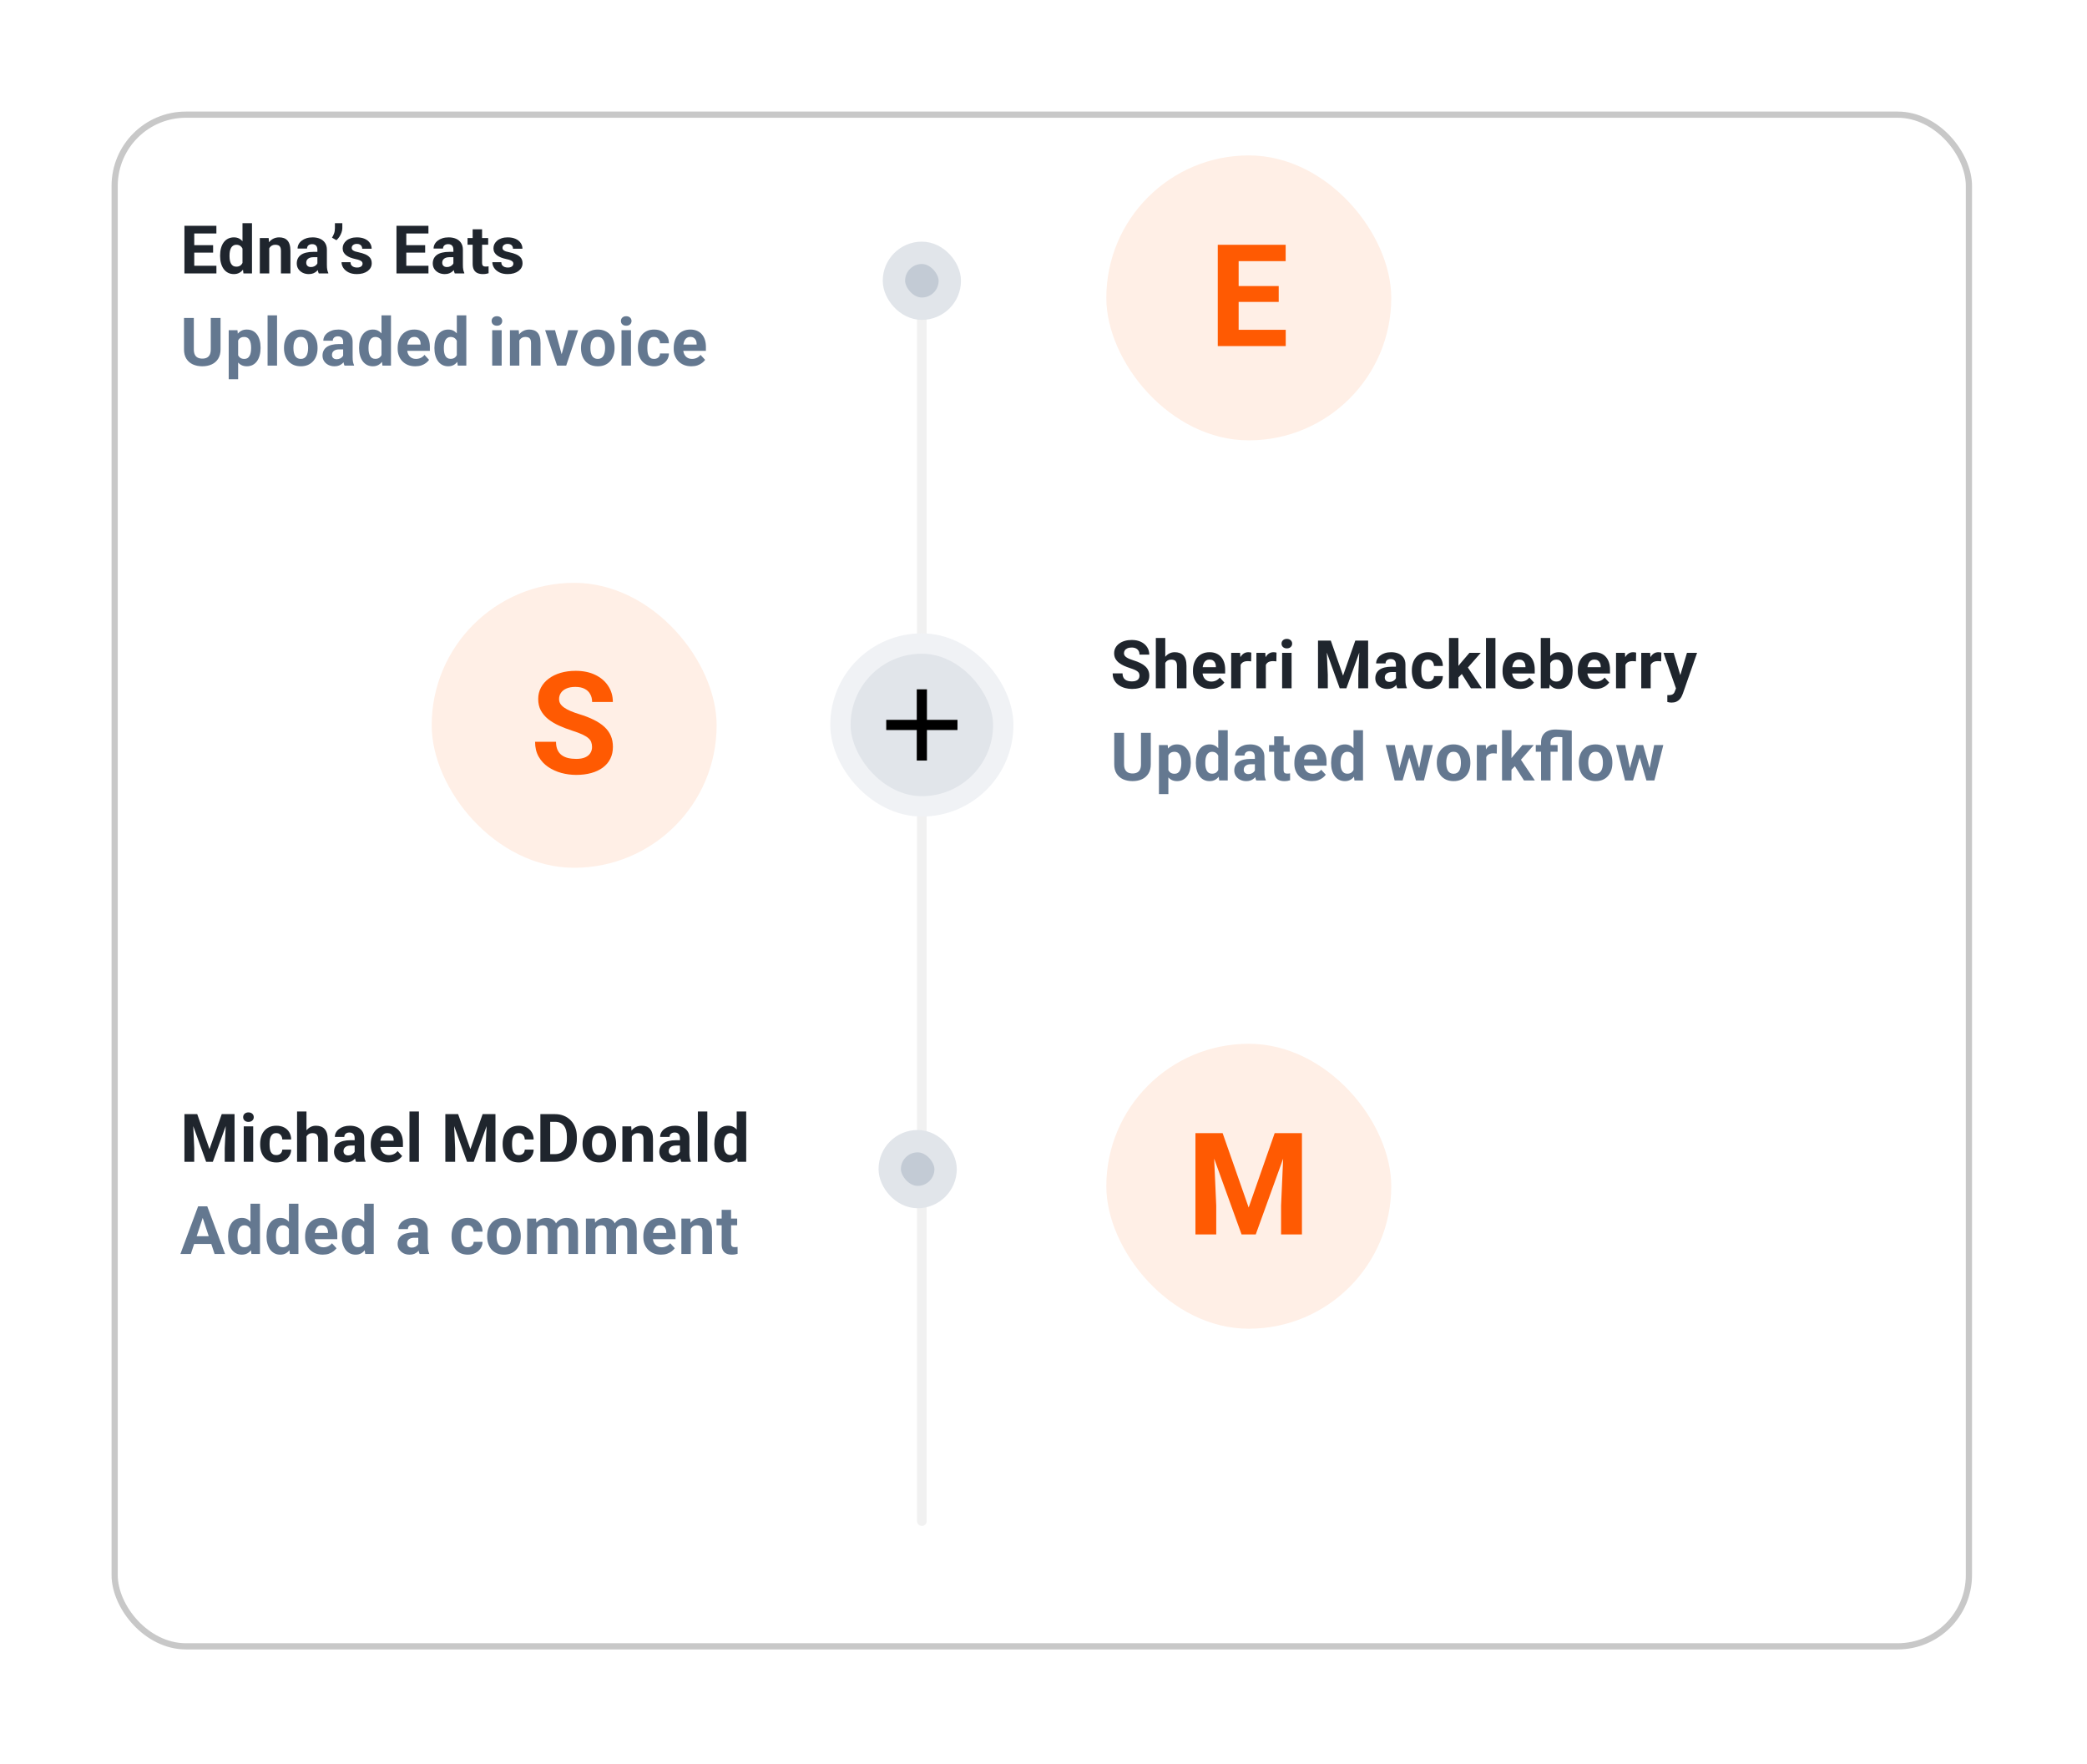 <svg width="433" height="366" viewBox="0 0 433 366" fill="none" xmlns="http://www.w3.org/2000/svg">
<g filter="url(#filter0_d_1310_15742)">
<rect width="386" height="319.059" rx="15.43" fill="white"/>
<rect x="0.643" y="0.643" width="384.714" height="317.773" rx="14.787" stroke="#C8C8C8" stroke-width="1.286"/>
</g>
<path d="M191.262 60.855L191.262 315.58" stroke="#F1F1F1" stroke-width="2" stroke-linecap="round" stroke-linejoin="round"/>
<rect x="185.466" y="52.451" width="11.592" height="11.592" rx="5.796" fill="#C3CBD5"/>
<rect x="185.466" y="52.451" width="11.592" height="11.592" rx="5.796" stroke="#E1E5EA" stroke-width="4.637"/>
<rect x="174.371" y="133.51" width="33.781" height="33.781" rx="16.891" fill="#E1E5EA"/>
<rect x="174.371" y="133.51" width="33.781" height="33.781" rx="16.891" stroke="#F0F2F5" stroke-width="4.223"/>
<path d="M190.206 151.456V157.79H192.317V151.456L198.651 151.456V149.345H192.317V143.011H190.206V149.345H183.872V151.456H190.206Z" fill="black"/>
<rect x="184.596" y="236.757" width="11.592" height="11.592" rx="5.796" fill="#C3CBD5"/>
<rect x="184.596" y="236.757" width="11.592" height="11.592" rx="5.796" stroke="#E1E5EA" stroke-width="4.637"/>
<path d="M44.901 55.14V56.729H39.638V55.14H44.901ZM40.303 46.84V56.729H38.266V46.84H40.303ZM44.215 50.868V52.416H39.638V50.868H44.215ZM44.895 46.84V48.436H39.638V46.84H44.895ZM50.311 55.126V46.297H52.281V56.729H50.508L50.311 55.126ZM45.666 53.143V53C45.666 52.439 45.729 51.929 45.856 51.472C45.982 51.01 46.168 50.614 46.413 50.283C46.657 49.953 46.958 49.697 47.316 49.516C47.674 49.335 48.081 49.244 48.538 49.244C48.969 49.244 49.344 49.335 49.666 49.516C49.992 49.697 50.268 49.955 50.495 50.29C50.725 50.621 50.911 51.012 51.051 51.465C51.192 51.913 51.294 52.405 51.357 52.939V53.252C51.294 53.763 51.192 54.239 51.051 54.678C50.911 55.117 50.725 55.502 50.495 55.833C50.268 56.158 49.992 56.412 49.666 56.593C49.34 56.774 48.96 56.865 48.525 56.865C48.068 56.865 47.66 56.772 47.302 56.586C46.949 56.401 46.65 56.14 46.406 55.805C46.166 55.47 45.982 55.076 45.856 54.623C45.729 54.171 45.666 53.677 45.666 53.143ZM47.621 53V53.143C47.621 53.446 47.644 53.729 47.69 53.992C47.739 54.255 47.819 54.488 47.927 54.691C48.04 54.891 48.185 55.047 48.362 55.16C48.543 55.269 48.763 55.323 49.021 55.323C49.356 55.323 49.632 55.248 49.849 55.099C50.067 54.945 50.232 54.734 50.345 54.467C50.463 54.2 50.531 53.892 50.549 53.544V52.654C50.535 52.369 50.495 52.113 50.427 51.886C50.363 51.655 50.268 51.459 50.141 51.295C50.019 51.132 49.865 51.006 49.679 50.915C49.498 50.825 49.283 50.779 49.034 50.779C48.781 50.779 48.563 50.838 48.382 50.956C48.201 51.069 48.054 51.225 47.941 51.425C47.832 51.624 47.751 51.859 47.696 52.131C47.646 52.398 47.621 52.688 47.621 53ZM55.863 50.949V56.729H53.907V49.38H55.741L55.863 50.949ZM55.578 52.797H55.048C55.048 52.253 55.119 51.764 55.259 51.329C55.399 50.89 55.596 50.517 55.85 50.209C56.103 49.896 56.404 49.659 56.753 49.496C57.106 49.328 57.5 49.244 57.935 49.244C58.279 49.244 58.594 49.294 58.879 49.394C59.164 49.493 59.409 49.652 59.613 49.869C59.821 50.087 59.979 50.374 60.088 50.732C60.201 51.089 60.258 51.526 60.258 52.043V56.729H58.288V52.036C58.288 51.71 58.243 51.456 58.152 51.275C58.062 51.094 57.928 50.967 57.752 50.895C57.58 50.818 57.367 50.779 57.113 50.779C56.85 50.779 56.622 50.831 56.427 50.935C56.237 51.04 56.078 51.184 55.952 51.37C55.83 51.551 55.737 51.764 55.673 52.009C55.61 52.253 55.578 52.516 55.578 52.797ZM65.851 55.072V51.798C65.851 51.563 65.812 51.361 65.735 51.194C65.658 51.022 65.538 50.888 65.375 50.793C65.217 50.698 65.011 50.65 64.757 50.65C64.54 50.65 64.352 50.689 64.194 50.766C64.035 50.838 63.913 50.944 63.827 51.085C63.741 51.221 63.698 51.382 63.698 51.567H61.742C61.742 51.255 61.814 50.958 61.959 50.677C62.104 50.397 62.315 50.15 62.591 49.937C62.867 49.72 63.195 49.55 63.576 49.428C63.96 49.305 64.391 49.244 64.866 49.244C65.436 49.244 65.944 49.339 66.387 49.529C66.831 49.72 67.18 50.005 67.433 50.385C67.692 50.766 67.82 51.241 67.82 51.812V54.956C67.82 55.359 67.845 55.69 67.895 55.948C67.945 56.202 68.017 56.423 68.113 56.614V56.729H66.136C66.041 56.53 65.969 56.281 65.919 55.982C65.874 55.678 65.851 55.375 65.851 55.072ZM66.109 52.253L66.123 53.36H65.029C64.771 53.36 64.547 53.39 64.357 53.449C64.166 53.507 64.01 53.591 63.888 53.7C63.766 53.804 63.675 53.926 63.616 54.067C63.562 54.207 63.535 54.361 63.535 54.528C63.535 54.696 63.573 54.848 63.65 54.983C63.727 55.115 63.838 55.219 63.983 55.296C64.128 55.368 64.298 55.405 64.493 55.405C64.787 55.405 65.043 55.346 65.26 55.228C65.477 55.11 65.645 54.965 65.763 54.793C65.885 54.621 65.948 54.458 65.953 54.304L66.469 55.133C66.397 55.319 66.297 55.511 66.17 55.71C66.048 55.909 65.892 56.097 65.701 56.274C65.511 56.446 65.283 56.589 65.015 56.702C64.748 56.81 64.431 56.865 64.065 56.865C63.598 56.865 63.175 56.772 62.794 56.586C62.419 56.396 62.12 56.136 61.898 55.805C61.681 55.47 61.572 55.09 61.572 54.664C61.572 54.279 61.644 53.938 61.789 53.639C61.934 53.34 62.147 53.089 62.428 52.885C62.713 52.676 63.068 52.52 63.494 52.416C63.92 52.307 64.413 52.253 64.975 52.253H66.109ZM71.023 46.297V47.329C71.023 47.623 70.966 47.927 70.853 48.239C70.744 48.551 70.597 48.848 70.412 49.129C70.226 49.405 70.022 49.641 69.8 49.835L68.883 49.305C69.051 49.038 69.194 48.748 69.311 48.436C69.429 48.119 69.488 47.752 69.488 47.336V46.297H71.023ZM75.224 54.698C75.224 54.558 75.183 54.431 75.101 54.318C75.02 54.205 74.868 54.1 74.646 54.005C74.429 53.906 74.114 53.815 73.702 53.734C73.331 53.652 72.984 53.55 72.663 53.428C72.346 53.301 72.07 53.15 71.834 52.973C71.603 52.797 71.422 52.588 71.291 52.348C71.16 52.104 71.094 51.825 71.094 51.513C71.094 51.205 71.16 50.915 71.291 50.643C71.427 50.372 71.619 50.132 71.868 49.923C72.122 49.711 72.43 49.545 72.792 49.428C73.159 49.305 73.571 49.244 74.028 49.244C74.666 49.244 75.214 49.346 75.672 49.55C76.134 49.754 76.487 50.034 76.731 50.392C76.98 50.745 77.105 51.148 77.105 51.601H75.149C75.149 51.411 75.108 51.241 75.026 51.092C74.95 50.938 74.827 50.818 74.66 50.732C74.497 50.641 74.284 50.596 74.021 50.596C73.804 50.596 73.616 50.634 73.458 50.711C73.299 50.784 73.177 50.883 73.091 51.01C73.009 51.132 72.969 51.268 72.969 51.418C72.969 51.531 72.991 51.633 73.037 51.723C73.086 51.809 73.165 51.889 73.274 51.961C73.383 52.033 73.523 52.101 73.695 52.165C73.872 52.224 74.089 52.278 74.347 52.328C74.877 52.437 75.35 52.579 75.767 52.756C76.183 52.928 76.514 53.163 76.758 53.462C77.003 53.756 77.125 54.144 77.125 54.623C77.125 54.95 77.053 55.248 76.908 55.52C76.763 55.792 76.555 56.029 76.283 56.233C76.011 56.432 75.685 56.589 75.305 56.702C74.929 56.81 74.506 56.865 74.035 56.865C73.351 56.865 72.772 56.743 72.296 56.498C71.825 56.254 71.468 55.943 71.223 55.568C70.983 55.187 70.863 54.798 70.863 54.399H72.717C72.726 54.666 72.794 54.882 72.921 55.045C73.052 55.208 73.218 55.325 73.417 55.398C73.621 55.47 73.84 55.507 74.076 55.507C74.329 55.507 74.54 55.472 74.707 55.405C74.875 55.332 75.002 55.237 75.088 55.119C75.178 54.997 75.224 54.857 75.224 54.698ZM88.895 55.14V56.729H83.632V55.14H88.895ZM84.297 46.84V56.729H82.26V46.84H84.297ZM88.209 50.868V52.416H83.632V50.868H88.209ZM88.889 46.84V48.436H83.632V46.84H88.889ZM94.067 55.072V51.798C94.067 51.563 94.029 51.361 93.952 51.194C93.875 51.022 93.755 50.888 93.592 50.793C93.433 50.698 93.227 50.65 92.974 50.65C92.757 50.65 92.569 50.689 92.41 50.766C92.252 50.838 92.129 50.944 92.043 51.085C91.957 51.221 91.914 51.382 91.914 51.567H89.958C89.958 51.255 90.031 50.958 90.175 50.677C90.32 50.397 90.531 50.15 90.807 49.937C91.083 49.72 91.412 49.55 91.792 49.428C92.177 49.305 92.607 49.244 93.082 49.244C93.653 49.244 94.16 49.339 94.604 49.529C95.048 49.72 95.396 50.005 95.65 50.385C95.908 50.766 96.037 51.241 96.037 51.812V54.956C96.037 55.359 96.062 55.69 96.112 55.948C96.162 56.202 96.234 56.423 96.329 56.614V56.729H94.353C94.257 56.53 94.185 56.281 94.135 55.982C94.09 55.678 94.067 55.375 94.067 55.072ZM94.325 52.253L94.339 53.36H93.246C92.987 53.36 92.763 53.39 92.573 53.449C92.383 53.507 92.227 53.591 92.105 53.7C91.982 53.804 91.892 53.926 91.833 54.067C91.778 54.207 91.751 54.361 91.751 54.528C91.751 54.696 91.79 54.848 91.867 54.983C91.944 55.115 92.055 55.219 92.2 55.296C92.344 55.368 92.514 55.405 92.709 55.405C93.003 55.405 93.259 55.346 93.476 55.228C93.694 55.11 93.861 54.965 93.979 54.793C94.101 54.621 94.165 54.458 94.169 54.304L94.685 55.133C94.613 55.319 94.513 55.511 94.386 55.71C94.264 55.909 94.108 56.097 93.918 56.274C93.728 56.446 93.499 56.589 93.232 56.702C92.965 56.81 92.648 56.865 92.281 56.865C91.815 56.865 91.391 56.772 91.011 56.586C90.635 56.396 90.336 56.136 90.114 55.805C89.897 55.47 89.788 55.09 89.788 54.664C89.788 54.279 89.861 53.938 90.006 53.639C90.151 53.34 90.364 53.089 90.644 52.885C90.929 52.676 91.285 52.52 91.71 52.416C92.136 52.307 92.63 52.253 93.191 52.253H94.325ZM101.284 49.38V50.766H97.005V49.38H101.284ZM98.064 47.567H100.02V54.515C100.02 54.728 100.048 54.891 100.102 55.004C100.161 55.117 100.247 55.196 100.36 55.242C100.473 55.282 100.616 55.303 100.788 55.303C100.91 55.303 101.019 55.298 101.114 55.289C101.213 55.276 101.297 55.262 101.365 55.248L101.372 56.688C101.204 56.743 101.023 56.786 100.829 56.817C100.634 56.849 100.419 56.865 100.183 56.865C99.753 56.865 99.377 56.795 99.056 56.654C98.739 56.509 98.494 56.279 98.322 55.962C98.15 55.645 98.064 55.228 98.064 54.712V47.567ZM106.51 54.698C106.51 54.558 106.469 54.431 106.388 54.318C106.306 54.205 106.154 54.1 105.933 54.005C105.715 53.906 105.401 53.815 104.989 53.734C104.617 53.652 104.271 53.55 103.949 53.428C103.632 53.301 103.356 53.15 103.121 52.973C102.89 52.797 102.709 52.588 102.577 52.348C102.446 52.104 102.38 51.825 102.38 51.513C102.38 51.205 102.446 50.915 102.577 50.643C102.713 50.372 102.906 50.132 103.155 49.923C103.408 49.711 103.716 49.545 104.078 49.428C104.445 49.305 104.857 49.244 105.315 49.244C105.953 49.244 106.501 49.346 106.958 49.55C107.42 49.754 107.773 50.034 108.018 50.392C108.267 50.745 108.391 51.148 108.391 51.601H106.435C106.435 51.411 106.394 51.241 106.313 51.092C106.236 50.938 106.114 50.818 105.946 50.732C105.783 50.641 105.57 50.596 105.308 50.596C105.09 50.596 104.902 50.634 104.744 50.711C104.586 50.784 104.463 50.883 104.377 51.01C104.296 51.132 104.255 51.268 104.255 51.418C104.255 51.531 104.278 51.633 104.323 51.723C104.373 51.809 104.452 51.889 104.561 51.961C104.669 52.033 104.81 52.101 104.982 52.165C105.158 52.224 105.376 52.278 105.634 52.328C106.164 52.437 106.637 52.579 107.053 52.756C107.47 52.928 107.8 53.163 108.045 53.462C108.289 53.756 108.412 54.144 108.412 54.623C108.412 54.95 108.339 55.248 108.194 55.52C108.049 55.792 107.841 56.029 107.569 56.233C107.298 56.432 106.972 56.589 106.591 56.702C106.216 56.81 105.792 56.865 105.321 56.865C104.638 56.865 104.058 56.743 103.583 56.498C103.112 56.254 102.754 55.943 102.509 55.568C102.269 55.187 102.149 54.798 102.149 54.399H104.004C104.013 54.666 104.081 54.882 104.207 55.045C104.339 55.208 104.504 55.325 104.703 55.398C104.907 55.47 105.127 55.507 105.362 55.507C105.616 55.507 105.826 55.472 105.994 55.405C106.161 55.332 106.288 55.237 106.374 55.119C106.465 54.997 106.51 54.857 106.51 54.698Z" fill="#1F252D"/>
<path d="M43.727 65.966H45.757V72.5C45.757 73.26 45.594 73.901 45.268 74.422C44.947 74.943 44.501 75.334 43.93 75.597C43.364 75.859 42.712 75.991 41.974 75.991C41.236 75.991 40.58 75.859 40.005 75.597C39.434 75.334 38.986 74.943 38.66 74.422C38.338 73.901 38.178 73.26 38.178 72.5V65.966H40.215V72.5C40.215 72.944 40.285 73.306 40.426 73.587C40.566 73.867 40.767 74.073 41.03 74.204C41.297 74.336 41.612 74.401 41.974 74.401C42.346 74.401 42.66 74.336 42.918 74.204C43.181 74.073 43.38 73.867 43.516 73.587C43.656 73.306 43.727 72.944 43.727 72.5V65.966ZM49.408 69.919V78.68H47.452V68.506H49.265L49.408 69.919ZM54.06 72.099V72.242C54.06 72.776 53.997 73.272 53.87 73.729C53.748 74.186 53.567 74.585 53.327 74.924C53.087 75.26 52.788 75.522 52.43 75.712C52.077 75.898 51.669 75.991 51.208 75.991C50.759 75.991 50.37 75.9 50.039 75.719C49.709 75.538 49.431 75.284 49.204 74.958C48.982 74.628 48.803 74.245 48.667 73.811C48.532 73.376 48.428 72.909 48.355 72.412V72.038C48.428 71.504 48.532 71.015 48.667 70.571C48.803 70.123 48.982 69.735 49.204 69.409C49.431 69.079 49.707 68.823 50.033 68.642C50.363 68.461 50.75 68.37 51.194 68.37C51.66 68.37 52.07 68.459 52.423 68.635C52.781 68.812 53.08 69.065 53.32 69.396C53.565 69.726 53.748 70.12 53.87 70.578C53.997 71.035 54.06 71.542 54.06 72.099ZM52.097 72.242V72.099C52.097 71.787 52.07 71.499 52.016 71.237C51.966 70.969 51.885 70.736 51.771 70.537C51.663 70.338 51.518 70.184 51.337 70.075C51.16 69.962 50.945 69.905 50.691 69.905C50.424 69.905 50.196 69.948 50.005 70.034C49.82 70.12 49.668 70.245 49.55 70.408C49.433 70.571 49.344 70.766 49.286 70.992C49.227 71.218 49.191 71.474 49.177 71.759V72.704C49.2 73.039 49.263 73.34 49.367 73.607C49.471 73.87 49.632 74.078 49.849 74.232C50.067 74.386 50.352 74.463 50.705 74.463C50.963 74.463 51.181 74.406 51.357 74.293C51.534 74.175 51.676 74.014 51.785 73.811C51.898 73.607 51.977 73.371 52.023 73.104C52.072 72.837 52.097 72.55 52.097 72.242ZM57.48 65.422V75.855H55.517V65.422H57.48ZM58.923 72.255V72.113C58.923 71.574 59 71.078 59.154 70.625C59.308 70.168 59.532 69.772 59.826 69.437C60.121 69.102 60.483 68.841 60.913 68.656C61.343 68.465 61.837 68.37 62.394 68.37C62.951 68.37 63.447 68.465 63.881 68.656C64.316 68.841 64.68 69.102 64.975 69.437C65.273 69.772 65.5 70.168 65.654 70.625C65.808 71.078 65.885 71.574 65.885 72.113V72.255C65.885 72.79 65.808 73.285 65.654 73.743C65.5 74.195 65.273 74.592 64.975 74.931C64.68 75.266 64.318 75.527 63.888 75.712C63.458 75.898 62.964 75.991 62.407 75.991C61.85 75.991 61.355 75.898 60.92 75.712C60.49 75.527 60.125 75.266 59.826 74.931C59.532 74.592 59.308 74.195 59.154 73.743C59 73.285 58.923 72.79 58.923 72.255ZM60.879 72.113V72.255C60.879 72.563 60.906 72.851 60.961 73.118C61.015 73.385 61.101 73.62 61.219 73.824C61.341 74.023 61.499 74.18 61.694 74.293C61.889 74.406 62.127 74.463 62.407 74.463C62.679 74.463 62.912 74.406 63.107 74.293C63.302 74.18 63.458 74.023 63.576 73.824C63.693 73.62 63.779 73.385 63.834 73.118C63.892 72.851 63.922 72.563 63.922 72.255V72.113C63.922 71.814 63.892 71.533 63.834 71.27C63.779 71.003 63.691 70.768 63.569 70.564C63.451 70.356 63.295 70.193 63.1 70.075C62.905 69.957 62.67 69.898 62.394 69.898C62.117 69.898 61.882 69.957 61.687 70.075C61.497 70.193 61.341 70.356 61.219 70.564C61.101 70.768 61.015 71.003 60.961 71.27C60.906 71.533 60.879 71.814 60.879 72.113ZM71.193 74.198V70.924C71.193 70.689 71.154 70.487 71.077 70.32C71 70.147 70.88 70.014 70.717 69.919C70.559 69.824 70.353 69.776 70.099 69.776C69.882 69.776 69.694 69.815 69.535 69.892C69.377 69.964 69.255 70.07 69.169 70.211C69.083 70.347 69.04 70.507 69.04 70.693H67.084C67.084 70.381 67.156 70.084 67.301 69.803C67.446 69.523 67.656 69.276 67.933 69.063C68.209 68.846 68.537 68.676 68.917 68.554C69.302 68.431 69.732 68.37 70.208 68.37C70.778 68.37 71.285 68.465 71.729 68.656C72.173 68.846 72.522 69.131 72.775 69.511C73.033 69.892 73.162 70.367 73.162 70.938V74.082C73.162 74.485 73.187 74.816 73.237 75.074C73.287 75.328 73.359 75.549 73.454 75.74V75.855H71.478C71.383 75.656 71.31 75.407 71.26 75.108C71.215 74.805 71.193 74.501 71.193 74.198ZM71.451 71.379L71.464 72.486H70.371C70.113 72.486 69.888 72.516 69.698 72.575C69.508 72.633 69.352 72.717 69.23 72.826C69.108 72.93 69.017 73.052 68.958 73.192C68.904 73.333 68.876 73.487 68.876 73.654C68.876 73.822 68.915 73.974 68.992 74.109C69.069 74.241 69.18 74.345 69.325 74.422C69.47 74.494 69.639 74.531 69.834 74.531C70.129 74.531 70.384 74.472 70.602 74.354C70.819 74.236 70.987 74.091 71.104 73.919C71.227 73.747 71.29 73.584 71.294 73.43L71.811 74.259C71.738 74.445 71.639 74.637 71.512 74.836C71.39 75.035 71.233 75.223 71.043 75.4C70.853 75.572 70.624 75.715 70.357 75.828C70.09 75.936 69.773 75.991 69.406 75.991C68.94 75.991 68.517 75.898 68.136 75.712C67.76 75.522 67.462 75.262 67.24 74.931C67.022 74.596 66.914 74.216 66.914 73.79C66.914 73.405 66.986 73.064 67.131 72.765C67.276 72.466 67.489 72.215 67.769 72.011C68.055 71.802 68.41 71.646 68.836 71.542C69.261 71.433 69.755 71.379 70.316 71.379H71.451ZM79.149 74.252V65.422H81.119V75.855H79.346L79.149 74.252ZM74.504 72.269V72.126C74.504 71.565 74.567 71.055 74.694 70.598C74.82 70.136 75.006 69.74 75.251 69.409C75.495 69.079 75.796 68.823 76.154 68.642C76.512 68.461 76.919 68.37 77.376 68.37C77.807 68.37 78.183 68.461 78.504 68.642C78.83 68.823 79.106 69.081 79.333 69.416C79.564 69.747 79.749 70.138 79.889 70.591C80.03 71.04 80.132 71.531 80.195 72.065V72.377C80.132 72.889 80.03 73.365 79.889 73.804C79.749 74.243 79.564 74.628 79.333 74.958C79.106 75.284 78.83 75.538 78.504 75.719C78.178 75.9 77.798 75.991 77.363 75.991C76.906 75.991 76.498 75.898 76.14 75.712C75.787 75.527 75.488 75.266 75.244 74.931C75.004 74.596 74.82 74.202 74.694 73.749C74.567 73.297 74.504 72.803 74.504 72.269ZM76.46 72.126V72.269C76.46 72.572 76.482 72.855 76.528 73.118C76.577 73.38 76.657 73.614 76.765 73.817C76.878 74.017 77.023 74.173 77.2 74.286C77.381 74.395 77.601 74.449 77.859 74.449C78.194 74.449 78.47 74.374 78.687 74.225C78.905 74.071 79.07 73.86 79.183 73.593C79.301 73.326 79.369 73.018 79.387 72.67V71.78C79.373 71.495 79.333 71.239 79.265 71.012C79.201 70.781 79.106 70.584 78.979 70.421C78.857 70.258 78.703 70.132 78.518 70.041C78.336 69.951 78.121 69.905 77.872 69.905C77.619 69.905 77.401 69.964 77.22 70.082C77.039 70.195 76.892 70.351 76.779 70.55C76.67 70.75 76.589 70.985 76.534 71.257C76.484 71.524 76.46 71.814 76.46 72.126ZM86.169 75.991C85.598 75.991 85.086 75.9 84.634 75.719C84.181 75.534 83.796 75.278 83.479 74.952C83.166 74.626 82.927 74.248 82.759 73.817C82.591 73.383 82.508 72.921 82.508 72.432V72.16C82.508 71.603 82.587 71.094 82.745 70.632C82.904 70.17 83.13 69.769 83.425 69.43C83.724 69.09 84.086 68.83 84.511 68.649C84.937 68.463 85.417 68.37 85.951 68.37C86.472 68.37 86.934 68.456 87.337 68.628C87.74 68.8 88.077 69.045 88.349 69.362C88.625 69.679 88.833 70.059 88.974 70.503C89.114 70.942 89.184 71.431 89.184 71.97V72.785H83.343V71.481H87.262V71.332C87.262 71.06 87.212 70.818 87.113 70.605C87.018 70.388 86.873 70.215 86.678 70.089C86.483 69.962 86.234 69.898 85.931 69.898C85.673 69.898 85.451 69.955 85.265 70.068C85.08 70.181 84.928 70.34 84.81 70.544C84.697 70.747 84.611 70.987 84.552 71.264C84.498 71.535 84.471 71.834 84.471 72.16V72.432C84.471 72.726 84.511 72.998 84.593 73.247C84.679 73.496 84.799 73.711 84.953 73.892C85.111 74.073 85.302 74.214 85.523 74.313C85.75 74.413 86.006 74.463 86.291 74.463C86.644 74.463 86.972 74.395 87.276 74.259C87.584 74.118 87.848 73.908 88.07 73.627L89.021 74.66C88.867 74.882 88.657 75.094 88.389 75.298C88.127 75.502 87.81 75.669 87.439 75.801C87.067 75.927 86.644 75.991 86.169 75.991ZM94.777 74.252V65.422H96.747V75.855H94.974L94.777 74.252ZM90.132 72.269V72.126C90.132 71.565 90.195 71.055 90.322 70.598C90.448 70.136 90.634 69.74 90.879 69.409C91.123 69.079 91.424 68.823 91.782 68.642C92.14 68.461 92.547 68.37 93.004 68.37C93.435 68.37 93.811 68.461 94.132 68.642C94.458 68.823 94.734 69.081 94.961 69.416C95.192 69.747 95.377 70.138 95.517 70.591C95.658 71.04 95.76 71.531 95.823 72.065V72.377C95.76 72.889 95.658 73.365 95.517 73.804C95.377 74.243 95.192 74.628 94.961 74.958C94.734 75.284 94.458 75.538 94.132 75.719C93.806 75.9 93.426 75.991 92.991 75.991C92.534 75.991 92.126 75.898 91.768 75.712C91.415 75.527 91.116 75.266 90.872 74.931C90.632 74.596 90.448 74.202 90.322 73.749C90.195 73.297 90.132 72.803 90.132 72.269ZM92.088 72.126V72.269C92.088 72.572 92.11 72.855 92.156 73.118C92.205 73.38 92.285 73.614 92.393 73.817C92.506 74.017 92.651 74.173 92.828 74.286C93.009 74.395 93.229 74.449 93.487 74.449C93.822 74.449 94.098 74.374 94.315 74.225C94.533 74.071 94.698 73.86 94.811 73.593C94.929 73.326 94.997 73.018 95.015 72.67V71.78C95.001 71.495 94.961 71.239 94.893 71.012C94.829 70.781 94.734 70.584 94.607 70.421C94.485 70.258 94.331 70.132 94.146 70.041C93.965 69.951 93.749 69.905 93.5 69.905C93.247 69.905 93.029 69.964 92.848 70.082C92.667 70.195 92.52 70.351 92.407 70.55C92.298 70.75 92.217 70.985 92.162 71.257C92.112 71.524 92.088 71.814 92.088 72.126ZM104.082 68.506V75.855H102.119V68.506H104.082ZM101.997 66.591C101.997 66.305 102.096 66.07 102.296 65.884C102.495 65.699 102.762 65.606 103.097 65.606C103.428 65.606 103.693 65.699 103.892 65.884C104.096 66.07 104.197 66.305 104.197 66.591C104.197 66.876 104.096 67.112 103.892 67.297C103.693 67.483 103.428 67.576 103.097 67.576C102.762 67.576 102.495 67.483 102.296 67.297C102.096 67.112 101.997 66.876 101.997 66.591ZM107.753 70.075V75.855H105.797V68.506H107.631L107.753 70.075ZM107.468 71.922H106.938C106.938 71.379 107.008 70.89 107.148 70.455C107.289 70.016 107.486 69.643 107.739 69.335C107.993 69.022 108.294 68.785 108.643 68.622C108.996 68.454 109.39 68.37 109.824 68.37C110.169 68.37 110.483 68.42 110.768 68.52C111.054 68.619 111.298 68.778 111.502 68.995C111.71 69.213 111.869 69.5 111.977 69.858C112.091 70.215 112.147 70.652 112.147 71.168V75.855H110.178V71.162C110.178 70.836 110.132 70.582 110.042 70.401C109.951 70.22 109.818 70.093 109.641 70.021C109.469 69.944 109.256 69.905 109.003 69.905C108.74 69.905 108.511 69.957 108.317 70.061C108.126 70.166 107.968 70.311 107.841 70.496C107.719 70.677 107.626 70.89 107.563 71.135C107.499 71.379 107.468 71.642 107.468 71.922ZM116.273 74.429L117.903 68.506H119.948L117.469 75.855H116.232L116.273 74.429ZM115.153 68.506L116.789 74.436L116.823 75.855H115.58L113.101 68.506H115.153ZM120.542 72.255V72.113C120.542 71.574 120.619 71.078 120.773 70.625C120.927 70.168 121.151 69.772 121.445 69.437C121.739 69.102 122.102 68.841 122.532 68.656C122.962 68.465 123.456 68.37 124.012 68.37C124.569 68.37 125.065 68.465 125.5 68.656C125.935 68.841 126.299 69.102 126.593 69.437C126.892 69.772 127.119 70.168 127.273 70.625C127.427 71.078 127.504 71.574 127.504 72.113V72.255C127.504 72.79 127.427 73.285 127.273 73.743C127.119 74.195 126.892 74.592 126.593 74.931C126.299 75.266 125.937 75.527 125.507 75.712C125.077 75.898 124.583 75.991 124.026 75.991C123.469 75.991 122.973 75.898 122.539 75.712C122.108 75.527 121.744 75.266 121.445 74.931C121.151 74.592 120.927 74.195 120.773 73.743C120.619 73.285 120.542 72.79 120.542 72.255ZM122.498 72.113V72.255C122.498 72.563 122.525 72.851 122.579 73.118C122.634 73.385 122.72 73.62 122.837 73.824C122.96 74.023 123.118 74.18 123.313 74.293C123.508 74.406 123.745 74.463 124.026 74.463C124.298 74.463 124.531 74.406 124.726 74.293C124.92 74.18 125.077 74.023 125.194 73.824C125.312 73.62 125.398 73.385 125.452 73.118C125.511 72.851 125.541 72.563 125.541 72.255V72.113C125.541 71.814 125.511 71.533 125.452 71.27C125.398 71.003 125.31 70.768 125.187 70.564C125.07 70.356 124.914 70.193 124.719 70.075C124.524 69.957 124.289 69.898 124.012 69.898C123.736 69.898 123.501 69.957 123.306 70.075C123.116 70.193 122.96 70.356 122.837 70.564C122.72 70.768 122.634 71.003 122.579 71.27C122.525 71.533 122.498 71.814 122.498 72.113ZM130.91 68.506V75.855H128.947V68.506H130.91ZM128.824 66.591C128.824 66.305 128.924 66.07 129.123 65.884C129.323 65.699 129.59 65.606 129.925 65.606C130.255 65.606 130.52 65.699 130.719 65.884C130.923 66.07 131.025 66.305 131.025 66.591C131.025 66.876 130.923 67.112 130.719 67.297C130.52 67.483 130.255 67.576 129.925 67.576C129.59 67.576 129.323 67.483 129.123 67.297C128.924 67.112 128.824 66.876 128.824 66.591ZM135.701 74.463C135.941 74.463 136.154 74.417 136.34 74.327C136.525 74.232 136.67 74.1 136.774 73.933C136.883 73.761 136.94 73.559 136.944 73.328H138.785C138.78 73.845 138.642 74.304 138.37 74.707C138.099 75.106 137.734 75.42 137.277 75.651C136.82 75.878 136.308 75.991 135.742 75.991C135.171 75.991 134.673 75.896 134.248 75.706C133.827 75.515 133.476 75.253 133.195 74.918C132.914 74.578 132.704 74.184 132.563 73.736C132.423 73.283 132.353 72.799 132.353 72.282V72.085C132.353 71.565 132.423 71.08 132.563 70.632C132.704 70.179 132.914 69.785 133.195 69.45C133.476 69.111 133.827 68.846 134.248 68.656C134.669 68.465 135.162 68.37 135.728 68.37C136.331 68.37 136.858 68.486 137.311 68.717C137.768 68.948 138.126 69.278 138.384 69.708C138.647 70.134 138.78 70.639 138.785 71.223H136.944C136.94 70.978 136.887 70.757 136.788 70.557C136.693 70.358 136.552 70.2 136.367 70.082C136.186 69.96 135.962 69.898 135.694 69.898C135.409 69.898 135.176 69.96 134.995 70.082C134.814 70.2 134.673 70.363 134.574 70.571C134.474 70.775 134.404 71.008 134.363 71.27C134.327 71.528 134.309 71.8 134.309 72.085V72.282C134.309 72.568 134.327 72.842 134.363 73.104C134.399 73.367 134.467 73.6 134.567 73.804C134.671 74.008 134.814 74.168 134.995 74.286C135.176 74.404 135.411 74.463 135.701 74.463ZM143.44 75.991C142.87 75.991 142.358 75.9 141.905 75.719C141.453 75.534 141.068 75.278 140.751 74.952C140.438 74.626 140.198 74.248 140.031 73.817C139.863 73.383 139.78 72.921 139.78 72.432V72.16C139.78 71.603 139.859 71.094 140.017 70.632C140.176 70.17 140.402 69.769 140.696 69.43C140.995 69.09 141.358 68.83 141.783 68.649C142.209 68.463 142.689 68.37 143.223 68.37C143.744 68.37 144.206 68.456 144.609 68.628C145.012 68.8 145.349 69.045 145.621 69.362C145.897 69.679 146.105 70.059 146.246 70.503C146.386 70.942 146.456 71.431 146.456 71.97V72.785H140.615V71.481H144.534V71.332C144.534 71.06 144.484 70.818 144.385 70.605C144.289 70.388 144.145 70.215 143.95 70.089C143.755 69.962 143.506 69.898 143.203 69.898C142.945 69.898 142.723 69.955 142.537 70.068C142.351 70.181 142.2 70.34 142.082 70.544C141.969 70.747 141.883 70.987 141.824 71.264C141.77 71.535 141.742 71.834 141.742 72.16V72.432C141.742 72.726 141.783 72.998 141.865 73.247C141.951 73.496 142.071 73.711 142.225 73.892C142.383 74.073 142.573 74.214 142.795 74.313C143.022 74.413 143.277 74.463 143.563 74.463C143.916 74.463 144.244 74.395 144.548 74.259C144.855 74.118 145.12 73.908 145.342 73.627L146.293 74.66C146.139 74.882 145.929 75.094 145.661 75.298C145.399 75.502 145.082 75.669 144.711 75.801C144.339 75.927 143.916 75.991 143.44 75.991Z" fill="#647890"/>
<path d="M39.196 231.146H40.921L43.462 238.407L46.002 231.146H47.727L44.154 241.035H42.769L39.196 231.146ZM38.266 231.146H39.984L40.297 238.223V241.035H38.266V231.146ZM46.939 231.146H48.664V241.035H46.627V238.223L46.939 231.146ZM52.532 233.686V241.035H50.569V233.686H52.532ZM50.447 231.771C50.447 231.486 50.547 231.25 50.746 231.065C50.945 230.879 51.212 230.786 51.547 230.786C51.878 230.786 52.143 230.879 52.342 231.065C52.546 231.25 52.648 231.486 52.648 231.771C52.648 232.056 52.546 232.292 52.342 232.477C52.143 232.663 51.878 232.756 51.547 232.756C51.212 232.756 50.945 232.663 50.746 232.477C50.547 232.292 50.447 232.056 50.447 231.771ZM57.324 239.643C57.564 239.643 57.776 239.598 57.962 239.507C58.148 239.412 58.293 239.281 58.397 239.113C58.505 238.941 58.562 238.739 58.567 238.509H60.407C60.403 239.025 60.265 239.484 59.993 239.887C59.721 240.286 59.357 240.6 58.899 240.831C58.442 241.058 57.93 241.171 57.364 241.171C56.794 241.171 56.296 241.076 55.87 240.886C55.449 240.696 55.098 240.433 54.818 240.098C54.537 239.758 54.326 239.364 54.186 238.916C54.045 238.463 53.975 237.979 53.975 237.463V237.266C53.975 236.745 54.045 236.26 54.186 235.812C54.326 235.359 54.537 234.965 54.818 234.63C55.098 234.291 55.449 234.026 55.87 233.836C56.291 233.646 56.785 233.55 57.351 233.55C57.953 233.55 58.481 233.666 58.933 233.897C59.391 234.128 59.748 234.458 60.007 234.888C60.269 235.314 60.403 235.819 60.407 236.403H58.567C58.562 236.159 58.51 235.937 58.41 235.737C58.315 235.538 58.175 235.38 57.989 235.262C57.808 235.14 57.584 235.079 57.317 235.079C57.032 235.079 56.798 235.14 56.617 235.262C56.436 235.38 56.296 235.543 56.196 235.751C56.097 235.955 56.026 236.188 55.986 236.451C55.95 236.709 55.931 236.98 55.931 237.266V237.463C55.931 237.748 55.95 238.022 55.986 238.284C56.022 238.547 56.09 238.78 56.189 238.984C56.294 239.188 56.436 239.348 56.617 239.466C56.798 239.584 57.034 239.643 57.324 239.643ZM63.589 230.603V241.035H61.633V230.603H63.589ZM63.311 237.103H62.774C62.779 236.591 62.847 236.12 62.978 235.69C63.109 235.255 63.297 234.879 63.542 234.562C63.786 234.241 64.078 233.992 64.418 233.815C64.762 233.639 65.142 233.55 65.559 233.55C65.921 233.55 66.249 233.603 66.544 233.707C66.843 233.806 67.098 233.969 67.311 234.196C67.528 234.418 67.696 234.71 67.814 235.072C67.931 235.434 67.99 235.873 67.99 236.389V241.035H66.021V236.376C66.021 236.05 65.973 235.794 65.878 235.608C65.787 235.418 65.654 235.285 65.477 235.208C65.305 235.126 65.092 235.085 64.839 235.085C64.558 235.085 64.318 235.137 64.119 235.242C63.924 235.346 63.768 235.491 63.65 235.676C63.532 235.857 63.447 236.07 63.392 236.315C63.338 236.559 63.311 236.822 63.311 237.103ZM73.583 239.378V236.104C73.583 235.869 73.545 235.667 73.468 235.5C73.391 235.328 73.271 235.194 73.108 235.099C72.949 235.004 72.743 234.956 72.49 234.956C72.272 234.956 72.085 234.995 71.926 235.072C71.768 235.144 71.645 235.251 71.559 235.391C71.473 235.527 71.43 235.688 71.43 235.873H69.474C69.474 235.561 69.547 235.264 69.692 234.984C69.837 234.703 70.047 234.456 70.323 234.243C70.599 234.026 70.928 233.856 71.308 233.734C71.693 233.612 72.123 233.55 72.599 233.55C73.169 233.55 73.676 233.646 74.12 233.836C74.564 234.026 74.912 234.311 75.166 234.691C75.424 235.072 75.553 235.547 75.553 236.118V239.262C75.553 239.665 75.578 239.996 75.628 240.254C75.677 240.508 75.75 240.73 75.845 240.92V241.035H73.869C73.773 240.836 73.701 240.587 73.651 240.288C73.606 239.985 73.583 239.681 73.583 239.378ZM73.841 236.559L73.855 237.666H72.761C72.503 237.666 72.279 237.696 72.089 237.755C71.899 237.814 71.743 237.897 71.621 238.006C71.498 238.11 71.408 238.232 71.349 238.373C71.294 238.513 71.267 238.667 71.267 238.835C71.267 239.002 71.306 239.154 71.383 239.29C71.46 239.421 71.571 239.525 71.716 239.602C71.861 239.675 72.03 239.711 72.225 239.711C72.519 239.711 72.775 239.652 72.993 239.534C73.21 239.416 73.377 239.272 73.495 239.099C73.617 238.927 73.681 238.764 73.685 238.61L74.201 239.439C74.129 239.625 74.029 239.817 73.903 240.016C73.78 240.216 73.624 240.404 73.434 240.58C73.244 240.752 73.015 240.895 72.748 241.008C72.481 241.117 72.164 241.171 71.797 241.171C71.331 241.171 70.907 241.078 70.527 240.893C70.151 240.702 69.852 240.442 69.63 240.111C69.413 239.776 69.304 239.396 69.304 238.97C69.304 238.586 69.377 238.244 69.522 237.945C69.667 237.646 69.879 237.395 70.16 237.191C70.445 236.983 70.801 236.826 71.227 236.722C71.652 236.614 72.146 236.559 72.707 236.559H73.841ZM80.582 241.171C80.012 241.171 79.5 241.08 79.047 240.899C78.594 240.714 78.21 240.458 77.893 240.132C77.58 239.806 77.34 239.428 77.173 238.998C77.005 238.563 76.921 238.101 76.921 237.612V237.34C76.921 236.783 77.001 236.274 77.159 235.812C77.318 235.35 77.544 234.95 77.838 234.61C78.137 234.27 78.499 234.01 78.925 233.829C79.351 233.643 79.831 233.55 80.365 233.55C80.886 233.55 81.347 233.636 81.751 233.809C82.153 233.981 82.491 234.225 82.763 234.542C83.039 234.859 83.247 235.239 83.387 235.683C83.528 236.122 83.598 236.611 83.598 237.15V237.965H77.757V236.661H81.676V236.512C81.676 236.24 81.626 235.998 81.526 235.785C81.431 235.568 81.286 235.396 81.092 235.269C80.897 235.142 80.648 235.079 80.345 235.079C80.087 235.079 79.865 235.135 79.679 235.248C79.493 235.362 79.342 235.52 79.224 235.724C79.111 235.928 79.025 236.168 78.966 236.444C78.912 236.715 78.884 237.014 78.884 237.34V237.612C78.884 237.906 78.925 238.178 79.007 238.427C79.093 238.676 79.213 238.891 79.367 239.072C79.525 239.253 79.715 239.394 79.937 239.493C80.163 239.593 80.419 239.643 80.705 239.643C81.058 239.643 81.386 239.575 81.689 239.439C81.997 239.299 82.262 239.088 82.484 238.807L83.435 239.84C83.281 240.062 83.07 240.274 82.803 240.478C82.541 240.682 82.224 240.85 81.852 240.981C81.481 241.108 81.058 241.171 80.582 241.171ZM86.916 230.603V241.035H84.953V230.603H86.916ZM93.327 231.146H95.052L97.592 238.407L100.133 231.146H101.858L98.285 241.035H96.9L93.327 231.146ZM92.397 231.146H94.115L94.427 238.223V241.035H92.397V231.146ZM101.07 231.146H102.795V241.035H100.757V238.223L101.07 231.146ZM107.634 239.643C107.874 239.643 108.087 239.598 108.273 239.507C108.458 239.412 108.603 239.281 108.707 239.113C108.816 238.941 108.873 238.739 108.877 238.509H110.718C110.713 239.025 110.575 239.484 110.303 239.887C110.032 240.286 109.667 240.6 109.21 240.831C108.753 241.058 108.241 241.171 107.675 241.171C107.104 241.171 106.606 241.076 106.181 240.886C105.76 240.696 105.409 240.433 105.128 240.098C104.847 239.758 104.637 239.364 104.496 238.916C104.356 238.463 104.286 237.979 104.286 237.463V237.266C104.286 236.745 104.356 236.26 104.496 235.812C104.637 235.359 104.847 234.965 105.128 234.63C105.409 234.291 105.76 234.026 106.181 233.836C106.602 233.646 107.095 233.55 107.661 233.55C108.263 233.55 108.791 233.666 109.244 233.897C109.701 234.128 110.059 234.458 110.317 234.888C110.58 235.314 110.713 235.819 110.718 236.403H108.877C108.873 236.159 108.82 235.937 108.721 235.737C108.626 235.538 108.485 235.38 108.3 235.262C108.119 235.14 107.894 235.079 107.627 235.079C107.342 235.079 107.109 235.14 106.928 235.262C106.747 235.38 106.606 235.543 106.507 235.751C106.407 235.955 106.337 236.188 106.296 236.451C106.26 236.709 106.242 236.98 106.242 237.266V237.463C106.242 237.748 106.26 238.022 106.296 238.284C106.332 238.547 106.4 238.78 106.5 238.984C106.604 239.188 106.747 239.348 106.928 239.466C107.109 239.584 107.344 239.643 107.634 239.643ZM115.149 241.035H112.996L113.01 239.446H115.149C115.684 239.446 116.134 239.326 116.501 239.086C116.868 238.841 117.144 238.486 117.329 238.02C117.52 237.553 117.615 236.989 117.615 236.328V235.846C117.615 235.339 117.56 234.893 117.452 234.508C117.348 234.123 117.191 233.799 116.983 233.537C116.775 233.274 116.519 233.077 116.216 232.946C115.912 232.81 115.564 232.742 115.17 232.742H112.955V231.146H115.17C115.831 231.146 116.435 231.259 116.983 231.486C117.536 231.708 118.013 232.027 118.416 232.443C118.819 232.86 119.129 233.358 119.347 233.938C119.569 234.513 119.679 235.153 119.679 235.86V236.328C119.679 237.03 119.569 237.671 119.347 238.25C119.129 238.83 118.819 239.328 118.416 239.745C118.018 240.157 117.54 240.476 116.983 240.702C116.431 240.924 115.819 241.035 115.149 241.035ZM114.151 231.146V241.035H112.113V231.146H114.151ZM120.865 237.435V237.293C120.865 236.754 120.942 236.258 121.095 235.805C121.249 235.348 121.474 234.952 121.768 234.617C122.062 234.282 122.424 234.021 122.855 233.836C123.285 233.646 123.778 233.55 124.335 233.55C124.892 233.55 125.388 233.646 125.823 233.836C126.257 234.021 126.622 234.282 126.916 234.617C127.215 234.952 127.441 235.348 127.595 235.805C127.749 236.258 127.826 236.754 127.826 237.293V237.435C127.826 237.97 127.749 238.466 127.595 238.923C127.441 239.376 127.215 239.772 126.916 240.111C126.622 240.447 126.26 240.707 125.829 240.893C125.399 241.078 124.906 241.171 124.349 241.171C123.792 241.171 123.296 241.078 122.861 240.893C122.431 240.707 122.067 240.447 121.768 240.111C121.474 239.772 121.249 239.376 121.095 238.923C120.942 238.466 120.865 237.97 120.865 237.435ZM122.821 237.293V237.435C122.821 237.743 122.848 238.031 122.902 238.298C122.956 238.565 123.043 238.801 123.16 239.004C123.282 239.204 123.441 239.36 123.636 239.473C123.83 239.586 124.068 239.643 124.349 239.643C124.62 239.643 124.854 239.586 125.048 239.473C125.243 239.36 125.399 239.204 125.517 239.004C125.635 238.801 125.721 238.565 125.775 238.298C125.834 238.031 125.863 237.743 125.863 237.435V237.293C125.863 236.994 125.834 236.713 125.775 236.451C125.721 236.183 125.632 235.948 125.51 235.744C125.393 235.536 125.236 235.373 125.042 235.255C124.847 235.137 124.611 235.079 124.335 235.079C124.059 235.079 123.824 235.137 123.629 235.255C123.439 235.373 123.282 235.536 123.16 235.744C123.043 235.948 122.956 236.183 122.902 236.451C122.848 236.713 122.821 236.994 122.821 237.293ZM131.083 235.255V241.035H129.127V233.686H130.961L131.083 235.255ZM130.798 237.103H130.268C130.268 236.559 130.338 236.07 130.478 235.636C130.619 235.196 130.816 234.823 131.069 234.515C131.323 234.202 131.624 233.965 131.973 233.802C132.326 233.634 132.72 233.55 133.154 233.55C133.499 233.55 133.813 233.6 134.099 233.7C134.384 233.799 134.628 233.958 134.832 234.175C135.04 234.393 135.199 234.68 135.307 235.038C135.421 235.396 135.477 235.833 135.477 236.349V241.035H133.508V236.342C133.508 236.016 133.462 235.762 133.372 235.581C133.281 235.4 133.148 235.273 132.971 235.201C132.799 235.124 132.586 235.085 132.333 235.085C132.07 235.085 131.841 235.137 131.647 235.242C131.456 235.346 131.298 235.491 131.171 235.676C131.049 235.857 130.956 236.07 130.893 236.315C130.829 236.559 130.798 236.822 130.798 237.103ZM141.07 239.378V236.104C141.07 235.869 141.032 235.667 140.955 235.5C140.878 235.328 140.758 235.194 140.595 235.099C140.436 235.004 140.23 234.956 139.977 234.956C139.759 234.956 139.572 234.995 139.413 235.072C139.255 235.144 139.132 235.251 139.046 235.391C138.96 235.527 138.917 235.688 138.917 235.873H136.961C136.961 235.561 137.034 235.264 137.179 234.984C137.323 234.703 137.534 234.456 137.81 234.243C138.086 234.026 138.415 233.856 138.795 233.734C139.18 233.612 139.61 233.55 140.085 233.55C140.656 233.55 141.163 233.646 141.607 233.836C142.051 234.026 142.399 234.311 142.653 234.691C142.911 235.072 143.04 235.547 143.04 236.118V239.262C143.04 239.665 143.065 239.996 143.115 240.254C143.165 240.508 143.237 240.73 143.332 240.92V241.035H141.356C141.261 240.836 141.188 240.587 141.138 240.288C141.093 239.985 141.07 239.681 141.07 239.378ZM141.328 236.559L141.342 237.666H140.249C139.99 237.666 139.766 237.696 139.576 237.755C139.386 237.814 139.23 237.897 139.107 238.006C138.985 238.11 138.895 238.232 138.836 238.373C138.781 238.513 138.754 238.667 138.754 238.835C138.754 239.002 138.793 239.154 138.87 239.29C138.947 239.421 139.058 239.525 139.203 239.602C139.347 239.675 139.517 239.711 139.712 239.711C140.006 239.711 140.262 239.652 140.479 239.534C140.697 239.416 140.864 239.272 140.982 239.099C141.104 238.927 141.168 238.764 141.172 238.61L141.688 239.439C141.616 239.625 141.516 239.817 141.39 240.016C141.267 240.216 141.111 240.404 140.921 240.58C140.731 240.752 140.502 240.895 140.235 241.008C139.968 241.117 139.651 241.171 139.284 241.171C138.818 241.171 138.394 241.078 138.014 240.893C137.638 240.702 137.339 240.442 137.117 240.111C136.9 239.776 136.791 239.396 136.791 238.97C136.791 238.586 136.864 238.244 137.009 237.945C137.154 237.646 137.366 237.395 137.647 237.191C137.932 236.983 138.288 236.826 138.714 236.722C139.139 236.614 139.633 236.559 140.194 236.559H141.328ZM146.752 230.603V241.035H144.789V230.603H146.752ZM152.847 239.432V230.603H154.817V241.035H153.044L152.847 239.432ZM148.202 237.449V237.306C148.202 236.745 148.265 236.236 148.392 235.778C148.519 235.316 148.704 234.92 148.949 234.59C149.193 234.259 149.494 234.003 149.852 233.822C150.21 233.641 150.617 233.55 151.075 233.55C151.505 233.55 151.881 233.641 152.202 233.822C152.528 234.003 152.804 234.261 153.031 234.596C153.262 234.927 153.447 235.319 153.588 235.771C153.728 236.22 153.83 236.711 153.893 237.245V237.558C153.83 238.069 153.728 238.545 153.588 238.984C153.447 239.423 153.262 239.808 153.031 240.139C152.804 240.465 152.528 240.718 152.202 240.899C151.876 241.08 151.496 241.171 151.061 241.171C150.604 241.171 150.196 241.078 149.838 240.893C149.485 240.707 149.186 240.447 148.942 240.111C148.702 239.776 148.519 239.382 148.392 238.93C148.265 238.477 148.202 237.983 148.202 237.449ZM150.158 237.306V237.449C150.158 237.752 150.18 238.035 150.226 238.298C150.275 238.561 150.355 238.794 150.463 238.998C150.577 239.197 150.721 239.353 150.898 239.466C151.079 239.575 151.299 239.629 151.557 239.629C151.892 239.629 152.168 239.555 152.385 239.405C152.603 239.251 152.768 239.041 152.881 238.773C152.999 238.506 153.067 238.198 153.085 237.85V236.96C153.071 236.675 153.031 236.419 152.963 236.192C152.899 235.962 152.804 235.765 152.677 235.602C152.555 235.439 152.401 235.312 152.216 235.221C152.035 235.131 151.819 235.085 151.57 235.085C151.317 235.085 151.099 235.144 150.918 235.262C150.737 235.375 150.59 235.531 150.477 235.731C150.368 235.93 150.287 236.165 150.232 236.437C150.183 236.704 150.158 236.994 150.158 237.306Z" fill="#1F252D"/>
<path d="M42.287 251.964L39.597 260.162H37.43L41.105 250.273H42.484L42.287 251.964ZM44.521 260.162L41.825 251.964L41.607 250.273H43L46.695 260.162H44.521ZM44.399 256.48V258.076H39.176V256.48H44.399ZM51.968 258.559V249.729H53.938V260.162H52.165L51.968 258.559ZM47.323 256.575V256.433C47.323 255.871 47.386 255.362 47.513 254.905C47.64 254.443 47.825 254.047 48.07 253.716C48.314 253.386 48.615 253.13 48.973 252.949C49.331 252.767 49.738 252.677 50.196 252.677C50.626 252.677 51.002 252.767 51.323 252.949C51.649 253.13 51.925 253.388 52.152 253.723C52.383 254.053 52.568 254.445 52.709 254.898C52.849 255.346 52.951 255.837 53.014 256.372V256.684C52.951 257.196 52.849 257.671 52.709 258.11C52.568 258.55 52.383 258.935 52.152 259.265C51.925 259.591 51.649 259.845 51.323 260.026C50.997 260.207 50.617 260.297 50.182 260.297C49.725 260.297 49.317 260.205 48.96 260.019C48.606 259.833 48.307 259.573 48.063 259.238C47.823 258.903 47.64 258.509 47.513 258.056C47.386 257.603 47.323 257.11 47.323 256.575ZM49.279 256.433V256.575C49.279 256.879 49.301 257.162 49.347 257.424C49.397 257.687 49.476 257.92 49.584 258.124C49.698 258.323 49.843 258.479 50.019 258.593C50.2 258.701 50.42 258.756 50.678 258.756C51.013 258.756 51.289 258.681 51.507 258.532C51.724 258.378 51.889 258.167 52.002 257.9C52.12 257.633 52.188 257.325 52.206 256.976V256.086C52.193 255.801 52.152 255.545 52.084 255.319C52.02 255.088 51.925 254.891 51.799 254.728C51.676 254.565 51.522 254.438 51.337 254.348C51.156 254.257 50.941 254.212 50.691 254.212C50.438 254.212 50.221 254.271 50.039 254.388C49.858 254.502 49.711 254.658 49.598 254.857C49.489 255.056 49.408 255.292 49.353 255.563C49.304 255.831 49.279 256.12 49.279 256.433ZM59.945 258.559V249.729H61.915V260.162H60.142L59.945 258.559ZM55.3 256.575V256.433C55.3 255.871 55.363 255.362 55.49 254.905C55.617 254.443 55.802 254.047 56.047 253.716C56.291 253.386 56.592 253.13 56.95 252.949C57.308 252.767 57.715 252.677 58.173 252.677C58.603 252.677 58.979 252.767 59.3 252.949C59.626 253.13 59.902 253.388 60.129 253.723C60.36 254.053 60.545 254.445 60.686 254.898C60.826 255.346 60.928 255.837 60.991 256.372V256.684C60.928 257.196 60.826 257.671 60.686 258.11C60.545 258.55 60.36 258.935 60.129 259.265C59.902 259.591 59.626 259.845 59.3 260.026C58.974 260.207 58.594 260.297 58.159 260.297C57.702 260.297 57.294 260.205 56.937 260.019C56.583 259.833 56.285 259.573 56.04 259.238C55.8 258.903 55.617 258.509 55.49 258.056C55.363 257.603 55.3 257.11 55.3 256.575ZM57.256 256.433V256.575C57.256 256.879 57.278 257.162 57.324 257.424C57.373 257.687 57.453 257.92 57.561 258.124C57.675 258.323 57.819 258.479 57.996 258.593C58.177 258.701 58.397 258.756 58.655 258.756C58.99 258.756 59.266 258.681 59.483 258.532C59.701 258.378 59.866 258.167 59.979 257.9C60.097 257.633 60.165 257.325 60.183 256.976V256.086C60.169 255.801 60.129 255.545 60.061 255.319C59.998 255.088 59.902 254.891 59.776 254.728C59.653 254.565 59.499 254.438 59.314 254.348C59.133 254.257 58.917 254.212 58.669 254.212C58.415 254.212 58.198 254.271 58.017 254.388C57.835 254.502 57.688 254.658 57.575 254.857C57.466 255.056 57.385 255.292 57.331 255.563C57.281 255.831 57.256 256.12 57.256 256.433ZM66.965 260.297C66.394 260.297 65.883 260.207 65.43 260.026C64.977 259.84 64.592 259.584 64.275 259.258C63.963 258.932 63.723 258.554 63.555 258.124C63.388 257.689 63.304 257.227 63.304 256.738V256.467C63.304 255.91 63.383 255.4 63.542 254.939C63.7 254.477 63.926 254.076 64.221 253.736C64.52 253.397 64.882 253.136 65.308 252.955C65.733 252.77 66.213 252.677 66.747 252.677C67.268 252.677 67.73 252.763 68.133 252.935C68.536 253.107 68.873 253.352 69.145 253.669C69.421 253.985 69.629 254.366 69.77 254.81C69.91 255.249 69.98 255.738 69.98 256.277V257.092H64.139V255.788H68.058V255.638C68.058 255.367 68.008 255.124 67.909 254.911C67.814 254.694 67.669 254.522 67.474 254.395C67.279 254.268 67.03 254.205 66.727 254.205C66.469 254.205 66.247 254.262 66.061 254.375C65.876 254.488 65.724 254.647 65.606 254.85C65.493 255.054 65.407 255.294 65.348 255.57C65.294 255.842 65.267 256.141 65.267 256.467V256.738C65.267 257.033 65.308 257.304 65.389 257.554C65.475 257.803 65.595 258.018 65.749 258.199C65.907 258.38 66.098 258.52 66.32 258.62C66.546 258.719 66.802 258.769 67.087 258.769C67.44 258.769 67.769 258.701 68.072 258.566C68.38 258.425 68.645 258.215 68.867 257.934L69.817 258.966C69.663 259.188 69.453 259.401 69.186 259.605C68.923 259.808 68.606 259.976 68.235 260.107C67.864 260.234 67.44 260.297 66.965 260.297ZM75.573 258.559V249.729H77.543V260.162H75.77L75.573 258.559ZM70.928 256.575V256.433C70.928 255.871 70.991 255.362 71.118 254.905C71.245 254.443 71.43 254.047 71.675 253.716C71.919 253.386 72.22 253.13 72.578 252.949C72.936 252.767 73.343 252.677 73.801 252.677C74.231 252.677 74.607 252.767 74.928 252.949C75.254 253.13 75.53 253.388 75.757 253.723C75.988 254.053 76.173 254.445 76.314 254.898C76.454 255.346 76.556 255.837 76.619 256.372V256.684C76.556 257.196 76.454 257.671 76.314 258.11C76.173 258.55 75.988 258.935 75.757 259.265C75.53 259.591 75.254 259.845 74.928 260.026C74.602 260.207 74.222 260.297 73.787 260.297C73.33 260.297 72.922 260.205 72.565 260.019C72.211 259.833 71.912 259.573 71.668 259.238C71.428 258.903 71.245 258.509 71.118 258.056C70.991 257.603 70.928 257.11 70.928 256.575ZM72.884 256.433V256.575C72.884 256.879 72.906 257.162 72.952 257.424C73.001 257.687 73.081 257.92 73.189 258.124C73.303 258.323 73.448 258.479 73.624 258.593C73.805 258.701 74.025 258.756 74.283 258.756C74.618 258.756 74.894 258.681 75.112 258.532C75.329 258.378 75.494 258.167 75.607 257.9C75.725 257.633 75.793 257.325 75.811 256.976V256.086C75.797 255.801 75.757 255.545 75.689 255.319C75.626 255.088 75.53 254.891 75.404 254.728C75.281 254.565 75.127 254.438 74.942 254.348C74.761 254.257 74.546 254.212 74.296 254.212C74.043 254.212 73.826 254.271 73.644 254.388C73.463 254.502 73.316 254.658 73.203 254.857C73.094 255.056 73.013 255.292 72.959 255.563C72.909 255.831 72.884 256.12 72.884 256.433ZM86.78 258.504V255.231C86.78 254.995 86.741 254.794 86.664 254.626C86.587 254.454 86.467 254.321 86.304 254.225C86.146 254.13 85.94 254.083 85.686 254.083C85.469 254.083 85.281 254.121 85.123 254.198C84.964 254.271 84.842 254.377 84.756 254.518C84.67 254.653 84.627 254.814 84.627 255H82.671C82.671 254.687 82.743 254.391 82.888 254.11C83.033 253.829 83.243 253.582 83.52 253.37C83.796 253.152 84.124 252.983 84.504 252.86C84.889 252.738 85.32 252.677 85.795 252.677C86.365 252.677 86.873 252.772 87.316 252.962C87.76 253.152 88.109 253.438 88.362 253.818C88.621 254.198 88.749 254.674 88.749 255.244V258.389C88.749 258.792 88.774 259.122 88.824 259.381C88.874 259.634 88.947 259.856 89.042 260.046V260.162H87.065C86.97 259.962 86.898 259.713 86.848 259.415C86.802 259.111 86.78 258.808 86.78 258.504ZM87.038 255.686L87.052 256.793H85.958C85.7 256.793 85.476 256.822 85.286 256.881C85.095 256.94 84.939 257.024 84.817 257.132C84.695 257.237 84.604 257.359 84.545 257.499C84.491 257.64 84.464 257.793 84.464 257.961C84.464 258.129 84.502 258.28 84.579 258.416C84.656 258.547 84.767 258.652 84.912 258.729C85.057 258.801 85.227 258.837 85.421 258.837C85.716 258.837 85.972 258.778 86.189 258.661C86.406 258.543 86.574 258.398 86.692 258.226C86.814 258.054 86.877 257.891 86.882 257.737L87.398 258.566C87.326 258.751 87.226 258.944 87.099 259.143C86.977 259.342 86.821 259.53 86.63 259.707C86.44 259.879 86.212 260.021 85.944 260.134C85.677 260.243 85.36 260.297 84.994 260.297C84.527 260.297 84.104 260.205 83.724 260.019C83.348 259.829 83.049 259.568 82.827 259.238C82.61 258.903 82.501 258.522 82.501 258.097C82.501 257.712 82.573 257.37 82.718 257.071C82.863 256.772 83.076 256.521 83.357 256.317C83.642 256.109 83.997 255.953 84.423 255.849C84.849 255.74 85.342 255.686 85.904 255.686H87.038ZM97.035 258.769C97.275 258.769 97.488 258.724 97.674 258.633C97.859 258.538 98.004 258.407 98.109 258.239C98.217 258.067 98.274 257.866 98.278 257.635H100.119C100.114 258.151 99.976 258.611 99.705 259.014C99.433 259.412 99.069 259.727 98.611 259.958C98.154 260.184 97.642 260.297 97.076 260.297C96.506 260.297 96.008 260.202 95.582 260.012C95.161 259.822 94.81 259.559 94.529 259.224C94.248 258.885 94.038 258.491 93.897 258.043C93.757 257.59 93.687 257.105 93.687 256.589V256.392C93.687 255.871 93.757 255.387 93.897 254.939C94.038 254.486 94.248 254.092 94.529 253.757C94.81 253.417 95.161 253.152 95.582 252.962C96.003 252.772 96.497 252.677 97.063 252.677C97.665 252.677 98.192 252.792 98.645 253.023C99.102 253.254 99.46 253.585 99.718 254.015C99.981 254.441 100.114 254.945 100.119 255.53H98.278C98.274 255.285 98.222 255.063 98.122 254.864C98.027 254.665 97.887 254.506 97.701 254.388C97.52 254.266 97.296 254.205 97.029 254.205C96.743 254.205 96.51 254.266 96.329 254.388C96.148 254.506 96.008 254.669 95.908 254.877C95.808 255.081 95.738 255.314 95.697 255.577C95.661 255.835 95.643 256.107 95.643 256.392V256.589C95.643 256.874 95.661 257.148 95.697 257.411C95.734 257.674 95.802 257.907 95.901 258.11C96.005 258.314 96.148 258.475 96.329 258.593C96.51 258.71 96.746 258.769 97.035 258.769ZM101.08 256.562V256.419C101.08 255.88 101.157 255.385 101.311 254.932C101.465 254.474 101.689 254.078 101.983 253.743C102.278 253.408 102.64 253.148 103.07 252.962C103.5 252.772 103.994 252.677 104.551 252.677C105.108 252.677 105.603 252.772 106.038 252.962C106.473 253.148 106.837 253.408 107.132 253.743C107.43 254.078 107.657 254.474 107.811 254.932C107.965 255.385 108.042 255.88 108.042 256.419V256.562C108.042 257.096 107.965 257.592 107.811 258.049C107.657 258.502 107.43 258.898 107.132 259.238C106.837 259.573 106.475 259.833 106.045 260.019C105.615 260.205 105.121 260.297 104.564 260.297C104.007 260.297 103.511 260.205 103.077 260.019C102.647 259.833 102.282 259.573 101.983 259.238C101.689 258.898 101.465 258.502 101.311 258.049C101.157 257.592 101.08 257.096 101.08 256.562ZM103.036 256.419V256.562C103.036 256.87 103.063 257.157 103.117 257.424C103.172 257.692 103.258 257.927 103.376 258.131C103.498 258.33 103.656 258.486 103.851 258.599C104.046 258.713 104.283 258.769 104.564 258.769C104.836 258.769 105.069 258.713 105.264 258.599C105.458 258.486 105.615 258.33 105.732 258.131C105.85 257.927 105.936 257.692 105.99 257.424C106.049 257.157 106.079 256.87 106.079 256.562V256.419C106.079 256.12 106.049 255.84 105.99 255.577C105.936 255.31 105.848 255.074 105.726 254.871C105.608 254.662 105.452 254.499 105.257 254.382C105.062 254.264 104.827 254.205 104.551 254.205C104.274 254.205 104.039 254.264 103.844 254.382C103.654 254.499 103.498 254.662 103.376 254.871C103.258 255.074 103.172 255.31 103.117 255.577C103.063 255.84 103.036 256.12 103.036 256.419ZM111.339 254.334V260.162H109.376V252.813H111.217L111.339 254.334ZM111.067 256.229H110.524C110.524 255.717 110.585 255.247 110.707 254.816C110.834 254.382 111.017 254.006 111.257 253.689C111.502 253.367 111.803 253.118 112.161 252.942C112.519 252.765 112.933 252.677 113.404 252.677C113.73 252.677 114.029 252.727 114.3 252.826C114.572 252.921 114.805 253.073 115 253.281C115.199 253.485 115.353 253.752 115.462 254.083C115.57 254.409 115.625 254.801 115.625 255.258V260.162H113.669V255.475C113.669 255.14 113.623 254.882 113.533 254.701C113.442 254.52 113.313 254.393 113.146 254.321C112.983 254.248 112.786 254.212 112.555 254.212C112.301 254.212 112.079 254.264 111.889 254.368C111.703 254.472 111.55 254.617 111.427 254.803C111.305 254.984 111.214 255.197 111.156 255.441C111.097 255.686 111.067 255.948 111.067 256.229ZM115.441 256.005L114.742 256.093C114.742 255.613 114.801 255.167 114.918 254.755C115.041 254.343 115.219 253.981 115.455 253.669C115.695 253.356 115.991 253.114 116.345 252.942C116.698 252.765 117.105 252.677 117.567 252.677C117.92 252.677 118.242 252.729 118.532 252.833C118.821 252.933 119.068 253.093 119.272 253.315C119.48 253.533 119.639 253.818 119.747 254.171C119.861 254.524 119.917 254.957 119.917 255.468V260.162H117.954V255.468C117.954 255.129 117.909 254.871 117.818 254.694C117.732 254.513 117.606 254.388 117.438 254.321C117.275 254.248 117.08 254.212 116.854 254.212C116.619 254.212 116.413 254.259 116.236 254.355C116.059 254.445 115.912 254.572 115.794 254.735C115.677 254.898 115.588 255.088 115.53 255.305C115.471 255.518 115.441 255.751 115.441 256.005ZM123.527 254.334V260.162H121.564V252.813H123.405L123.527 254.334ZM123.255 256.229H122.712C122.712 255.717 122.773 255.247 122.895 254.816C123.022 254.382 123.206 254.006 123.445 253.689C123.69 253.367 123.991 253.118 124.349 252.942C124.707 252.765 125.121 252.677 125.592 252.677C125.918 252.677 126.217 252.727 126.488 252.826C126.76 252.921 126.993 253.073 127.188 253.281C127.387 253.485 127.541 253.752 127.65 254.083C127.758 254.409 127.813 254.801 127.813 255.258V260.162H125.857V255.475C125.857 255.14 125.811 254.882 125.721 254.701C125.63 254.52 125.501 254.393 125.334 254.321C125.171 254.248 124.974 254.212 124.743 254.212C124.489 254.212 124.267 254.264 124.077 254.368C123.891 254.472 123.738 254.617 123.615 254.803C123.493 254.984 123.402 255.197 123.344 255.441C123.285 255.686 123.255 255.948 123.255 256.229ZM127.629 256.005L126.93 256.093C126.93 255.613 126.989 255.167 127.106 254.755C127.229 254.343 127.407 253.981 127.643 253.669C127.883 253.356 128.179 253.114 128.533 252.942C128.886 252.765 129.293 252.677 129.755 252.677C130.108 252.677 130.43 252.729 130.72 252.833C131.009 252.933 131.256 253.093 131.46 253.315C131.668 253.533 131.827 253.818 131.935 254.171C132.049 254.524 132.105 254.957 132.105 255.468V260.162H130.142V255.468C130.142 255.129 130.097 254.871 130.007 254.694C129.92 254.513 129.794 254.388 129.626 254.321C129.463 254.248 129.268 254.212 129.042 254.212C128.807 254.212 128.601 254.259 128.424 254.355C128.247 254.445 128.1 254.572 127.983 254.735C127.865 254.898 127.776 255.088 127.718 255.305C127.659 255.518 127.629 255.751 127.629 256.005ZM137.141 260.297C136.571 260.297 136.059 260.207 135.606 260.026C135.154 259.84 134.769 259.584 134.452 259.258C134.139 258.932 133.899 258.554 133.732 258.124C133.564 257.689 133.48 257.227 133.48 256.738V256.467C133.48 255.91 133.56 255.4 133.718 254.939C133.877 254.477 134.103 254.076 134.397 253.736C134.696 253.397 135.058 253.136 135.484 252.955C135.91 252.77 136.39 252.677 136.924 252.677C137.445 252.677 137.907 252.763 138.31 252.935C138.713 253.107 139.05 253.352 139.322 253.669C139.598 253.985 139.806 254.366 139.946 254.81C140.087 255.249 140.157 255.738 140.157 256.277V257.092H134.316V255.788H138.235V255.638C138.235 255.367 138.185 255.124 138.085 254.911C137.99 254.694 137.845 254.522 137.651 254.395C137.456 254.268 137.207 254.205 136.904 254.205C136.646 254.205 136.424 254.262 136.238 254.375C136.052 254.488 135.901 254.647 135.783 254.85C135.67 255.054 135.584 255.294 135.525 255.57C135.47 255.842 135.443 256.141 135.443 256.467V256.738C135.443 257.033 135.484 257.304 135.566 257.554C135.652 257.803 135.772 258.018 135.926 258.199C136.084 258.38 136.274 258.52 136.496 258.62C136.722 258.719 136.978 258.769 137.264 258.769C137.617 258.769 137.945 258.701 138.248 258.566C138.556 258.425 138.821 258.215 139.043 257.934L139.994 258.966C139.84 259.188 139.629 259.401 139.362 259.605C139.1 259.808 138.783 259.976 138.411 260.107C138.04 260.234 137.617 260.297 137.141 260.297ZM143.325 254.382V260.162H141.369V252.813H143.203L143.325 254.382ZM143.04 256.229H142.51C142.51 255.686 142.58 255.197 142.721 254.762C142.861 254.323 143.058 253.949 143.312 253.641C143.565 253.329 143.866 253.091 144.215 252.928C144.568 252.761 144.962 252.677 145.397 252.677C145.741 252.677 146.056 252.727 146.341 252.826C146.626 252.926 146.871 253.084 147.074 253.302C147.283 253.519 147.441 253.807 147.55 254.164C147.663 254.522 147.72 254.959 147.72 255.475V260.162H145.75V255.468C145.75 255.142 145.705 254.889 145.614 254.708C145.524 254.527 145.39 254.4 145.213 254.327C145.041 254.25 144.829 254.212 144.575 254.212C144.312 254.212 144.084 254.264 143.889 254.368C143.699 254.472 143.54 254.617 143.414 254.803C143.291 254.984 143.198 255.197 143.135 255.441C143.072 255.686 143.04 255.948 143.04 256.229ZM152.946 252.813V254.198H148.667V252.813H152.946ZM149.727 250.999H151.683V257.947C151.683 258.16 151.71 258.323 151.764 258.436C151.823 258.55 151.909 258.629 152.022 258.674C152.135 258.715 152.278 258.735 152.45 258.735C152.572 258.735 152.681 258.731 152.776 258.722C152.876 258.708 152.959 258.695 153.027 258.681L153.034 260.121C152.867 260.175 152.686 260.218 152.491 260.25C152.296 260.282 152.081 260.297 151.846 260.297C151.415 260.297 151.04 260.227 150.718 260.087C150.401 259.942 150.157 259.711 149.985 259.394C149.813 259.077 149.727 258.661 149.727 258.144V250.999Z" fill="#647890"/>
<path d="M236.414 140.209C236.414 140.032 236.387 139.874 236.333 139.733C236.283 139.588 236.188 139.457 236.047 139.339C235.907 139.217 235.71 139.097 235.456 138.979C235.203 138.862 234.875 138.739 234.472 138.613C234.023 138.468 233.598 138.305 233.195 138.124C232.796 137.942 232.443 137.732 232.135 137.492C231.832 137.247 231.592 136.964 231.415 136.643C231.243 136.321 231.157 135.948 231.157 135.522C231.157 135.11 231.248 134.737 231.429 134.402C231.61 134.062 231.863 133.772 232.189 133.532C232.515 133.288 232.9 133.1 233.344 132.968C233.792 132.837 234.284 132.771 234.818 132.771C235.547 132.771 236.183 132.903 236.726 133.165C237.27 133.428 237.691 133.788 237.99 134.245C238.293 134.703 238.445 135.226 238.445 135.814H236.421C236.421 135.524 236.36 135.271 236.237 135.054C236.12 134.832 235.939 134.657 235.694 134.531C235.454 134.404 235.151 134.34 234.784 134.34C234.431 134.34 234.136 134.395 233.901 134.503C233.666 134.608 233.489 134.75 233.371 134.931C233.254 135.108 233.195 135.307 233.195 135.529C233.195 135.697 233.235 135.848 233.317 135.984C233.403 136.12 233.53 136.247 233.697 136.364C233.865 136.482 234.071 136.593 234.315 136.697C234.56 136.801 234.843 136.903 235.164 137.003C235.703 137.166 236.176 137.349 236.584 137.553C236.996 137.757 237.34 137.985 237.616 138.239C237.892 138.493 238.101 138.78 238.241 139.102C238.381 139.423 238.452 139.788 238.452 140.195C238.452 140.625 238.368 141.01 238.2 141.35C238.033 141.689 237.791 141.977 237.474 142.212C237.157 142.448 236.779 142.627 236.339 142.749C235.9 142.871 235.409 142.932 234.865 142.932C234.376 142.932 233.894 142.869 233.419 142.742C232.943 142.611 232.511 142.414 232.122 142.151C231.737 141.889 231.429 141.553 231.198 141.146C230.967 140.738 230.851 140.256 230.851 139.699H232.896C232.896 140.007 232.943 140.268 233.038 140.48C233.134 140.693 233.267 140.865 233.439 140.997C233.616 141.128 233.824 141.223 234.064 141.282C234.309 141.341 234.576 141.37 234.865 141.37C235.219 141.37 235.508 141.32 235.735 141.221C235.966 141.121 236.136 140.983 236.244 140.806C236.357 140.63 236.414 140.431 236.414 140.209ZM241.763 132.364V142.796H239.807V132.364H241.763ZM241.484 138.864H240.948C240.952 138.352 241.02 137.881 241.151 137.451C241.283 137.016 241.471 136.641 241.715 136.324C241.96 136.002 242.252 135.753 242.591 135.577C242.935 135.4 243.316 135.312 243.732 135.312C244.094 135.312 244.423 135.364 244.717 135.468C245.016 135.567 245.272 135.73 245.485 135.957C245.702 136.179 245.869 136.471 245.987 136.833C246.105 137.195 246.164 137.635 246.164 138.151V142.796H244.194V138.137C244.194 137.811 244.147 137.555 244.051 137.37C243.961 137.179 243.827 137.046 243.651 136.969C243.479 136.887 243.266 136.847 243.012 136.847C242.732 136.847 242.492 136.899 242.292 137.003C242.098 137.107 241.941 137.252 241.824 137.438C241.706 137.619 241.62 137.831 241.566 138.076C241.511 138.32 241.484 138.583 241.484 138.864ZM251.173 142.932C250.602 142.932 250.091 142.842 249.638 142.661C249.185 142.475 248.8 142.219 248.483 141.893C248.171 141.567 247.931 141.189 247.763 140.759C247.596 140.324 247.512 139.862 247.512 139.373V139.102C247.512 138.545 247.591 138.035 247.75 137.573C247.908 137.112 248.134 136.711 248.429 136.371C248.728 136.032 249.09 135.771 249.515 135.59C249.941 135.404 250.421 135.312 250.955 135.312C251.476 135.312 251.938 135.398 252.341 135.57C252.744 135.742 253.081 135.986 253.353 136.303C253.629 136.62 253.837 137.001 253.978 137.444C254.118 137.884 254.188 138.373 254.188 138.911V139.726H248.347V138.422H252.266V138.273C252.266 138.001 252.216 137.759 252.117 137.546C252.022 137.329 251.877 137.157 251.682 137.03C251.487 136.903 251.238 136.84 250.935 136.84C250.677 136.84 250.455 136.896 250.269 137.01C250.084 137.123 249.932 137.281 249.814 137.485C249.701 137.689 249.615 137.929 249.556 138.205C249.502 138.477 249.475 138.776 249.475 139.102V139.373C249.475 139.668 249.515 139.939 249.597 140.188C249.683 140.437 249.803 140.652 249.957 140.834C250.115 141.015 250.306 141.155 250.527 141.255C250.754 141.354 251.01 141.404 251.295 141.404C251.648 141.404 251.976 141.336 252.28 141.2C252.588 141.06 252.853 140.849 253.074 140.569L254.025 141.601C253.871 141.823 253.661 142.036 253.394 142.239C253.131 142.443 252.814 142.611 252.443 142.742C252.071 142.869 251.648 142.932 251.173 142.932ZM257.397 137.05V142.796H255.441V135.447H257.282L257.397 137.05ZM259.612 135.4L259.578 137.213C259.483 137.2 259.367 137.189 259.231 137.179C259.1 137.166 258.98 137.159 258.871 137.159C258.595 137.159 258.355 137.195 258.151 137.268C257.952 137.336 257.785 137.438 257.649 137.573C257.517 137.709 257.418 137.874 257.35 138.069C257.286 138.264 257.25 138.486 257.241 138.735L256.847 138.613C256.847 138.137 256.895 137.7 256.99 137.302C257.085 136.899 257.223 136.548 257.404 136.249C257.59 135.95 257.816 135.719 258.083 135.556C258.351 135.393 258.656 135.312 259 135.312C259.109 135.312 259.22 135.321 259.333 135.339C259.446 135.352 259.539 135.373 259.612 135.4ZM262.63 137.05V142.796H260.674V135.447H262.515L262.63 137.05ZM264.845 135.4L264.811 137.213C264.716 137.2 264.6 137.189 264.464 137.179C264.333 137.166 264.213 137.159 264.104 137.159C263.828 137.159 263.588 137.195 263.384 137.268C263.185 137.336 263.018 137.438 262.882 137.573C262.75 137.709 262.651 137.874 262.583 138.069C262.52 138.264 262.483 138.486 262.474 138.735L262.08 138.613C262.08 138.137 262.128 137.7 262.223 137.302C262.318 136.899 262.456 136.548 262.637 136.249C262.823 135.95 263.049 135.719 263.316 135.556C263.584 135.393 263.889 135.312 264.233 135.312C264.342 135.312 264.453 135.321 264.566 135.339C264.679 135.352 264.772 135.373 264.845 135.4ZM267.972 135.447V142.796H266.009V135.447H267.972ZM265.887 133.532C265.887 133.247 265.987 133.011 266.186 132.826C266.385 132.64 266.652 132.547 266.987 132.547C267.318 132.547 267.583 132.64 267.782 132.826C267.986 133.011 268.088 133.247 268.088 133.532C268.088 133.817 267.986 134.053 267.782 134.239C267.583 134.424 267.318 134.517 266.987 134.517C266.652 134.517 266.385 134.424 266.186 134.239C265.987 134.053 265.887 133.817 265.887 133.532ZM274.383 132.907H276.109L278.649 140.168L281.189 132.907H282.914L279.342 142.796H277.956L274.383 132.907ZM273.453 132.907H275.171L275.484 139.985V142.796H273.453V132.907ZM282.126 132.907H283.851V142.796H281.814V139.985L282.126 132.907ZM289.621 141.139V137.865C289.621 137.63 289.583 137.428 289.506 137.261C289.429 137.089 289.309 136.955 289.146 136.86C288.987 136.765 288.781 136.718 288.528 136.718C288.31 136.718 288.122 136.756 287.964 136.833C287.805 136.906 287.683 137.012 287.597 137.152C287.511 137.288 287.468 137.449 287.468 137.635H285.512C285.512 137.322 285.584 137.025 285.729 136.745C285.874 136.464 286.085 136.217 286.361 136.004C286.637 135.787 286.965 135.617 287.346 135.495C287.731 135.373 288.161 135.312 288.636 135.312C289.207 135.312 289.714 135.407 290.158 135.597C290.601 135.787 290.95 136.072 291.204 136.453C291.462 136.833 291.591 137.308 291.591 137.879V141.024C291.591 141.427 291.616 141.757 291.665 142.015C291.715 142.269 291.788 142.491 291.883 142.681V142.796H289.906C289.811 142.597 289.739 142.348 289.689 142.049C289.644 141.746 289.621 141.443 289.621 141.139ZM289.879 138.32L289.893 139.428H288.799C288.541 139.428 288.317 139.457 288.127 139.516C287.937 139.575 287.78 139.659 287.658 139.767C287.536 139.871 287.445 139.994 287.387 140.134C287.332 140.274 287.305 140.428 287.305 140.596C287.305 140.763 287.344 140.915 287.421 141.051C287.497 141.182 287.608 141.286 287.753 141.363C287.898 141.436 288.068 141.472 288.263 141.472C288.557 141.472 288.813 141.413 289.03 141.295C289.248 141.178 289.415 141.033 289.533 140.861C289.655 140.689 289.718 140.526 289.723 140.372L290.239 141.2C290.167 141.386 290.067 141.578 289.94 141.778C289.818 141.977 289.662 142.165 289.472 142.341C289.282 142.513 289.053 142.656 288.786 142.769C288.519 142.878 288.202 142.932 287.835 142.932C287.368 142.932 286.945 142.839 286.565 142.654C286.189 142.464 285.89 142.203 285.668 141.873C285.451 141.538 285.342 141.157 285.342 140.732C285.342 140.347 285.415 140.005 285.56 139.706C285.704 139.407 285.917 139.156 286.198 138.952C286.483 138.744 286.839 138.588 287.264 138.483C287.69 138.375 288.183 138.32 288.745 138.32H289.879ZM296.274 141.404C296.514 141.404 296.726 141.359 296.912 141.268C297.098 141.173 297.243 141.042 297.347 140.874C297.455 140.702 297.512 140.501 297.517 140.27H299.357C299.353 140.786 299.215 141.246 298.943 141.649C298.671 142.047 298.307 142.362 297.849 142.593C297.392 142.819 296.88 142.932 296.314 142.932C295.744 142.932 295.246 142.837 294.82 142.647C294.399 142.457 294.048 142.194 293.767 141.859C293.487 141.52 293.276 141.126 293.136 140.677C292.995 140.225 292.925 139.74 292.925 139.224V139.027C292.925 138.506 292.995 138.022 293.136 137.573C293.276 137.121 293.487 136.727 293.767 136.392C294.048 136.052 294.399 135.787 294.82 135.597C295.241 135.407 295.735 135.312 296.301 135.312C296.903 135.312 297.431 135.427 297.883 135.658C298.341 135.889 298.698 136.22 298.956 136.65C299.219 137.075 299.353 137.58 299.357 138.164H297.517C297.512 137.92 297.46 137.698 297.36 137.499C297.265 137.299 297.125 137.141 296.939 137.023C296.758 136.901 296.534 136.84 296.267 136.84C295.982 136.84 295.748 136.901 295.567 137.023C295.386 137.141 295.246 137.304 295.146 137.512C295.047 137.716 294.976 137.949 294.936 138.212C294.899 138.47 294.881 138.742 294.881 139.027V139.224C294.881 139.509 294.899 139.783 294.936 140.046C294.972 140.308 295.04 140.541 295.139 140.745C295.244 140.949 295.386 141.11 295.567 141.227C295.748 141.345 295.984 141.404 296.274 141.404ZM302.587 132.357V142.796H300.631V132.357H302.587ZM307.219 135.447L304.027 139.088L302.315 140.82L301.602 139.407L302.96 137.682L304.869 135.447H307.219ZM305.188 142.796L303.015 139.4L304.366 138.219L307.443 142.796H305.188ZM310.265 132.364V142.796H308.302V132.364H310.265ZM315.403 142.932C314.832 142.932 314.321 142.842 313.868 142.661C313.415 142.475 313.03 142.219 312.713 141.893C312.401 141.567 312.161 141.189 311.993 140.759C311.826 140.324 311.742 139.862 311.742 139.373V139.102C311.742 138.545 311.821 138.035 311.98 137.573C312.138 137.112 312.365 136.711 312.659 136.371C312.958 136.032 313.32 135.771 313.746 135.59C314.171 135.404 314.651 135.312 315.185 135.312C315.706 135.312 316.168 135.398 316.571 135.57C316.974 135.742 317.311 135.986 317.583 136.303C317.859 136.62 318.068 137.001 318.208 137.444C318.348 137.884 318.418 138.373 318.418 138.911V139.726H312.577V138.422H316.496V138.273C316.496 138.001 316.446 137.759 316.347 137.546C316.252 137.329 316.107 137.157 315.912 137.03C315.717 136.903 315.468 136.84 315.165 136.84C314.907 136.84 314.685 136.896 314.499 137.01C314.314 137.123 314.162 137.281 314.044 137.485C313.931 137.689 313.845 137.929 313.786 138.205C313.732 138.477 313.705 138.776 313.705 139.102V139.373C313.705 139.668 313.746 139.939 313.827 140.188C313.913 140.437 314.033 140.652 314.187 140.834C314.346 141.015 314.536 141.155 314.758 141.255C314.984 141.354 315.24 141.404 315.525 141.404C315.878 141.404 316.207 141.336 316.51 141.2C316.818 141.06 317.083 140.849 317.305 140.569L318.255 141.601C318.101 141.823 317.891 142.036 317.624 142.239C317.361 142.443 317.044 142.611 316.673 142.742C316.302 142.869 315.878 142.932 315.403 142.932ZM319.671 132.364H321.627V141.112L321.431 142.796H319.671V132.364ZM326.28 139.047V139.19C326.28 139.738 326.221 140.24 326.103 140.698C325.99 141.155 325.814 141.551 325.574 141.886C325.334 142.217 325.035 142.475 324.677 142.661C324.324 142.842 323.907 142.932 323.427 142.932C322.979 142.932 322.59 142.842 322.259 142.661C321.933 142.479 321.659 142.224 321.437 141.893C321.215 141.563 321.037 141.175 320.901 140.732C320.765 140.288 320.663 139.803 320.595 139.278V138.966C320.663 138.44 320.765 137.956 320.901 137.512C321.037 137.069 321.215 136.681 321.437 136.351C321.659 136.02 321.933 135.764 322.259 135.583C322.585 135.402 322.97 135.312 323.414 135.312C323.898 135.312 324.319 135.404 324.677 135.59C325.039 135.771 325.338 136.029 325.574 136.364C325.814 136.695 325.99 137.089 326.103 137.546C326.221 137.999 326.28 138.499 326.28 139.047ZM324.324 139.19V139.047C324.324 138.748 324.301 138.468 324.256 138.205C324.215 137.938 324.143 137.705 324.039 137.505C323.934 137.302 323.792 137.141 323.611 137.023C323.434 136.906 323.205 136.847 322.925 136.847C322.658 136.847 322.431 136.892 322.246 136.982C322.06 137.073 321.906 137.2 321.784 137.363C321.666 137.526 321.578 137.721 321.519 137.947C321.46 138.169 321.424 138.413 321.41 138.68V139.57C321.424 139.928 321.483 140.245 321.587 140.521C321.695 140.793 321.858 141.008 322.076 141.166C322.298 141.32 322.585 141.397 322.938 141.397C323.215 141.397 323.443 141.343 323.624 141.234C323.805 141.126 323.946 140.972 324.045 140.772C324.15 140.573 324.222 140.34 324.263 140.073C324.304 139.801 324.324 139.507 324.324 139.19ZM331.017 142.932C330.447 142.932 329.935 142.842 329.482 142.661C329.029 142.475 328.645 142.219 328.328 141.893C328.015 141.567 327.775 141.189 327.608 140.759C327.44 140.324 327.356 139.862 327.356 139.373V139.102C327.356 138.545 327.436 138.035 327.594 137.573C327.753 137.112 327.979 136.711 328.273 136.371C328.572 136.032 328.934 135.771 329.36 135.59C329.786 135.404 330.266 135.312 330.8 135.312C331.321 135.312 331.782 135.398 332.185 135.57C332.588 135.742 332.926 135.986 333.197 136.303C333.474 136.62 333.682 137.001 333.822 137.444C333.963 137.884 334.033 138.373 334.033 138.911V139.726H328.192V138.422H332.111V138.273C332.111 138.001 332.061 137.759 331.961 137.546C331.866 137.329 331.721 137.157 331.527 137.03C331.332 136.903 331.083 136.84 330.779 136.84C330.521 136.84 330.3 136.896 330.114 137.01C329.928 137.123 329.777 137.281 329.659 137.485C329.546 137.689 329.46 137.929 329.401 138.205C329.346 138.477 329.319 138.776 329.319 139.102V139.373C329.319 139.668 329.36 139.939 329.441 140.188C329.528 140.437 329.648 140.652 329.801 140.834C329.96 141.015 330.15 141.155 330.372 141.255C330.598 141.354 330.854 141.404 331.139 141.404C331.493 141.404 331.821 141.336 332.124 141.2C332.432 141.06 332.697 140.849 332.919 140.569L333.87 141.601C333.716 141.823 333.505 142.036 333.238 142.239C332.976 142.443 332.659 142.611 332.287 142.742C331.916 142.869 331.493 142.932 331.017 142.932ZM337.242 137.05V142.796H335.286V135.447H337.126L337.242 137.05ZM339.456 135.4L339.422 137.213C339.327 137.2 339.212 137.189 339.076 137.179C338.944 137.166 338.824 137.159 338.716 137.159C338.44 137.159 338.2 137.195 337.996 137.268C337.797 137.336 337.629 137.438 337.493 137.573C337.362 137.709 337.262 137.874 337.194 138.069C337.131 138.264 337.095 138.486 337.086 138.735L336.692 138.613C336.692 138.137 336.739 137.7 336.834 137.302C336.929 136.899 337.068 136.548 337.249 136.249C337.434 135.95 337.661 135.719 337.928 135.556C338.195 135.393 338.501 135.312 338.845 135.312C338.953 135.312 339.064 135.321 339.178 135.339C339.291 135.352 339.384 135.373 339.456 135.4ZM342.475 137.05V142.796H340.519V135.447H342.359L342.475 137.05ZM344.689 135.4L344.655 137.213C344.56 137.2 344.445 137.189 344.309 137.179C344.177 137.166 344.057 137.159 343.949 137.159C343.673 137.159 343.433 137.195 343.229 137.268C343.03 137.336 342.862 137.438 342.726 137.573C342.595 137.709 342.495 137.874 342.427 138.069C342.364 138.264 342.328 138.486 342.319 138.735L341.925 138.613C341.925 138.137 341.972 137.7 342.067 137.302C342.163 136.899 342.301 136.548 342.482 136.249C342.667 135.95 342.894 135.719 343.161 135.556C343.428 135.393 343.734 135.312 344.078 135.312C344.187 135.312 344.297 135.321 344.411 135.339C344.524 135.352 344.617 135.373 344.689 135.4ZM348.054 141.968L350.004 135.447H352.102L349.148 143.903C349.085 144.089 348.998 144.288 348.89 144.501C348.786 144.714 348.643 144.915 348.462 145.106C348.285 145.3 348.061 145.459 347.79 145.581C347.522 145.703 347.194 145.764 346.805 145.764C346.619 145.764 346.467 145.753 346.35 145.731C346.232 145.708 346.092 145.676 345.929 145.635V144.202C345.978 144.202 346.03 144.202 346.085 144.202C346.139 144.207 346.191 144.209 346.241 144.209C346.499 144.209 346.71 144.18 346.873 144.121C347.036 144.062 347.167 143.971 347.267 143.849C347.366 143.731 347.445 143.577 347.504 143.387L348.054 141.968ZM347.239 135.447L348.835 140.772L349.114 142.844L347.783 142.987L345.141 135.447H347.239Z" fill="#1F252D"/>
<path d="M236.726 152.034H238.757V158.568C238.757 159.328 238.594 159.969 238.268 160.49C237.947 161.01 237.501 161.402 236.93 161.665C236.364 161.927 235.712 162.059 234.974 162.059C234.236 162.059 233.58 161.927 233.005 161.665C232.434 161.402 231.986 161.01 231.66 160.49C231.338 159.969 231.177 159.328 231.177 158.568V152.034H233.215V158.568C233.215 159.011 233.285 159.374 233.426 159.654C233.566 159.935 233.767 160.141 234.03 160.272C234.297 160.404 234.612 160.469 234.974 160.469C235.345 160.469 235.66 160.404 235.918 160.272C236.181 160.141 236.38 159.935 236.516 159.654C236.656 159.374 236.726 159.011 236.726 158.568V152.034ZM242.408 155.987V164.748H240.452V154.574H242.265L242.408 155.987ZM247.06 158.167V158.31C247.06 158.844 246.997 159.34 246.87 159.797C246.748 160.254 246.567 160.653 246.327 160.992C246.087 161.327 245.788 161.59 245.43 161.78C245.077 161.966 244.67 162.059 244.208 162.059C243.759 162.059 243.37 161.968 243.039 161.787C242.709 161.606 242.43 161.352 242.204 161.026C241.982 160.696 241.803 160.313 241.667 159.878C241.532 159.444 241.428 158.977 241.355 158.479V158.106C241.428 157.571 241.532 157.082 241.667 156.639C241.803 156.19 241.982 155.803 242.204 155.477C242.43 155.147 242.707 154.891 243.033 154.71C243.363 154.529 243.75 154.438 244.194 154.438C244.66 154.438 245.07 154.526 245.423 154.703C245.781 154.88 246.08 155.133 246.32 155.464C246.564 155.794 246.748 156.188 246.87 156.646C246.997 157.103 247.06 157.61 247.06 158.167ZM245.097 158.31V158.167C245.097 157.854 245.07 157.567 245.016 157.304C244.966 157.037 244.885 156.804 244.771 156.605C244.663 156.406 244.518 156.252 244.337 156.143C244.16 156.03 243.945 155.973 243.691 155.973C243.424 155.973 243.196 156.016 243.006 156.102C242.82 156.188 242.668 156.313 242.55 156.476C242.433 156.639 242.344 156.833 242.286 157.06C242.227 157.286 242.19 157.542 242.177 157.827V158.771C242.2 159.106 242.263 159.408 242.367 159.675C242.471 159.937 242.632 160.146 242.849 160.3C243.067 160.454 243.352 160.531 243.705 160.531C243.963 160.531 244.181 160.474 244.357 160.361C244.534 160.243 244.676 160.082 244.785 159.878C244.898 159.675 244.977 159.439 245.023 159.172C245.073 158.905 245.097 158.617 245.097 158.31ZM252.755 160.32V151.49H254.725V161.923H252.952L252.755 160.32ZM248.11 158.337V158.194C248.11 157.633 248.173 157.123 248.3 156.666C248.426 156.204 248.612 155.808 248.857 155.477C249.101 155.147 249.402 154.891 249.76 154.71C250.118 154.529 250.525 154.438 250.983 154.438C251.413 154.438 251.788 154.529 252.11 154.71C252.436 154.891 252.712 155.149 252.939 155.484C253.17 155.815 253.355 156.206 253.496 156.659C253.636 157.107 253.738 157.599 253.801 158.133V158.445C253.738 158.957 253.636 159.432 253.496 159.872C253.355 160.311 253.17 160.696 252.939 161.026C252.712 161.352 252.436 161.606 252.11 161.787C251.784 161.968 251.404 162.059 250.969 162.059C250.512 162.059 250.104 161.966 249.746 161.78C249.393 161.595 249.094 161.334 248.85 160.999C248.61 160.664 248.426 160.27 248.3 159.817C248.173 159.365 248.11 158.871 248.11 158.337ZM250.066 158.194V158.337C250.066 158.64 250.088 158.923 250.134 159.186C250.183 159.448 250.263 159.682 250.371 159.885C250.484 160.084 250.629 160.241 250.806 160.354C250.987 160.463 251.207 160.517 251.465 160.517C251.8 160.517 252.076 160.442 252.293 160.293C252.511 160.139 252.676 159.928 252.789 159.661C252.907 159.394 252.975 159.086 252.993 158.737V157.848C252.979 157.562 252.939 157.307 252.871 157.08C252.807 156.849 252.712 156.652 252.585 156.489C252.463 156.326 252.309 156.2 252.124 156.109C251.942 156.018 251.727 155.973 251.478 155.973C251.225 155.973 251.007 156.032 250.826 156.15C250.645 156.263 250.498 156.419 250.385 156.618C250.276 156.818 250.195 157.053 250.14 157.325C250.091 157.592 250.066 157.882 250.066 158.194ZM260.359 160.266V156.992C260.359 156.756 260.32 156.555 260.243 156.387C260.166 156.215 260.046 156.082 259.883 155.987C259.725 155.892 259.519 155.844 259.265 155.844C259.048 155.844 258.86 155.883 258.701 155.96C258.543 156.032 258.421 156.138 258.335 156.279C258.249 156.415 258.206 156.575 258.206 156.761H256.25C256.25 156.449 256.322 156.152 256.467 155.871C256.612 155.59 256.822 155.344 257.099 155.131C257.375 154.914 257.703 154.744 258.083 154.622C258.468 154.499 258.898 154.438 259.374 154.438C259.944 154.438 260.451 154.533 260.895 154.723C261.339 154.914 261.688 155.199 261.941 155.579C262.199 155.96 262.328 156.435 262.328 157.005V160.15C262.328 160.553 262.353 160.884 262.403 161.142C262.453 161.395 262.525 161.617 262.62 161.807V161.923H260.644C260.549 161.724 260.476 161.475 260.427 161.176C260.381 160.872 260.359 160.569 260.359 160.266ZM260.617 157.447L260.63 158.554H259.537C259.279 158.554 259.055 158.583 258.864 158.642C258.674 158.701 258.518 158.785 258.396 158.894C258.274 158.998 258.183 159.12 258.124 159.26C258.07 159.401 258.043 159.555 258.043 159.722C258.043 159.89 258.081 160.041 258.158 160.177C258.235 160.309 258.346 160.413 258.491 160.49C258.636 160.562 258.806 160.598 259 160.598C259.295 160.598 259.55 160.54 259.768 160.422C259.985 160.304 260.153 160.159 260.27 159.987C260.393 159.815 260.456 159.652 260.461 159.498L260.977 160.327C260.904 160.512 260.805 160.705 260.678 160.904C260.556 161.103 260.399 161.291 260.209 161.468C260.019 161.64 259.79 161.782 259.523 161.896C259.256 162.004 258.939 162.059 258.572 162.059C258.106 162.059 257.683 161.966 257.302 161.78C256.926 161.59 256.628 161.33 256.406 160.999C256.188 160.664 256.08 160.284 256.08 159.858C256.08 159.473 256.152 159.131 256.297 158.833C256.442 158.534 256.655 158.282 256.936 158.079C257.221 157.87 257.576 157.714 258.002 157.61C258.427 157.501 258.921 157.447 259.483 157.447H260.617ZM267.575 154.574V155.96H263.296V154.574H267.575ZM264.356 152.761H266.312V159.709C266.312 159.921 266.339 160.084 266.393 160.198C266.452 160.311 266.538 160.39 266.651 160.435C266.764 160.476 266.907 160.497 267.079 160.497C267.201 160.497 267.31 160.492 267.405 160.483C267.505 160.469 267.589 160.456 267.656 160.442L267.663 161.882C267.496 161.936 267.315 161.979 267.12 162.011C266.925 162.043 266.71 162.059 266.475 162.059C266.045 162.059 265.669 161.989 265.347 161.848C265.03 161.703 264.786 161.472 264.614 161.155C264.442 160.838 264.356 160.422 264.356 159.906V152.761ZM272.21 162.059C271.64 162.059 271.128 161.968 270.675 161.787C270.223 161.601 269.838 161.346 269.521 161.02C269.208 160.694 268.968 160.315 268.801 159.885C268.633 159.451 268.549 158.989 268.549 158.5V158.228C268.549 157.671 268.629 157.162 268.787 156.7C268.946 156.238 269.172 155.837 269.466 155.498C269.765 155.158 270.127 154.898 270.553 154.717C270.979 154.531 271.459 154.438 271.993 154.438C272.514 154.438 272.976 154.524 273.379 154.696C273.782 154.868 274.119 155.113 274.391 155.43C274.667 155.747 274.875 156.127 275.015 156.571C275.156 157.01 275.226 157.499 275.226 158.038V158.853H269.385V157.549H273.304V157.399C273.304 157.128 273.254 156.885 273.154 156.673C273.059 156.455 272.914 156.283 272.72 156.156C272.525 156.03 272.276 155.966 271.973 155.966C271.715 155.966 271.493 156.023 271.307 156.136C271.121 156.249 270.97 156.408 270.852 156.612C270.739 156.815 270.653 157.055 270.594 157.331C270.54 157.603 270.512 157.902 270.512 158.228V158.5C270.512 158.794 270.553 159.066 270.635 159.315C270.721 159.564 270.841 159.779 270.995 159.96C271.153 160.141 271.343 160.281 271.565 160.381C271.792 160.481 272.047 160.531 272.333 160.531C272.686 160.531 273.014 160.463 273.317 160.327C273.625 160.186 273.89 159.976 274.112 159.695L275.063 160.727C274.909 160.949 274.698 161.162 274.431 161.366C274.169 161.57 273.852 161.737 273.48 161.869C273.109 161.995 272.686 162.059 272.21 162.059ZM280.819 160.32V151.49H282.789V161.923H281.016L280.819 160.32ZM276.173 158.337V158.194C276.173 157.633 276.237 157.123 276.363 156.666C276.49 156.204 276.676 155.808 276.92 155.477C277.165 155.147 277.466 154.891 277.824 154.71C278.181 154.529 278.589 154.438 279.046 154.438C279.476 154.438 279.852 154.529 280.174 154.71C280.5 154.891 280.776 155.149 281.002 155.484C281.233 155.815 281.419 156.206 281.559 156.659C281.7 157.107 281.802 157.599 281.865 158.133V158.445C281.802 158.957 281.7 159.432 281.559 159.872C281.419 160.311 281.233 160.696 281.002 161.026C280.776 161.352 280.5 161.606 280.174 161.787C279.848 161.968 279.467 162.059 279.033 162.059C278.575 162.059 278.168 161.966 277.81 161.78C277.457 161.595 277.158 161.334 276.914 160.999C276.674 160.664 276.49 160.27 276.363 159.817C276.237 159.365 276.173 158.871 276.173 158.337ZM278.129 158.194V158.337C278.129 158.64 278.152 158.923 278.197 159.186C278.247 159.448 278.326 159.682 278.435 159.885C278.548 160.084 278.693 160.241 278.87 160.354C279.051 160.463 279.27 160.517 279.529 160.517C279.864 160.517 280.14 160.442 280.357 160.293C280.574 160.139 280.74 159.928 280.853 159.661C280.971 159.394 281.039 159.086 281.057 158.737V157.848C281.043 157.562 281.002 157.307 280.934 157.08C280.871 156.849 280.776 156.652 280.649 156.489C280.527 156.326 280.373 156.2 280.187 156.109C280.006 156.018 279.791 155.973 279.542 155.973C279.289 155.973 279.071 156.032 278.89 156.15C278.709 156.263 278.562 156.419 278.449 156.618C278.34 156.818 278.258 157.053 278.204 157.325C278.154 157.592 278.129 157.882 278.129 158.194ZM290.158 160.021L291.686 154.574H292.929L292.528 156.713L291 161.923H289.961L290.158 160.021ZM289.383 154.574L290.477 160.014L290.579 161.923H289.356L287.495 154.574H289.383ZM294.328 159.926L295.394 154.574H297.289L295.428 161.923H294.212L294.328 159.926ZM293.099 154.574L294.62 159.98L294.831 161.923H293.785L292.256 156.72L291.869 154.574H293.099ZM298.101 158.323V158.18C298.101 157.642 298.178 157.146 298.332 156.693C298.486 156.236 298.71 155.84 299.004 155.504C299.298 155.169 299.661 154.909 300.091 154.723C300.521 154.533 301.014 154.438 301.571 154.438C302.128 154.438 302.624 154.533 303.059 154.723C303.494 154.909 303.858 155.169 304.152 155.504C304.451 155.84 304.678 156.236 304.832 156.693C304.985 157.146 305.062 157.642 305.062 158.18V158.323C305.062 158.857 304.985 159.353 304.832 159.811C304.678 160.263 304.451 160.66 304.152 160.999C303.858 161.334 303.496 161.595 303.066 161.78C302.635 161.966 302.142 162.059 301.585 162.059C301.028 162.059 300.532 161.966 300.098 161.78C299.667 161.595 299.303 161.334 299.004 160.999C298.71 160.66 298.486 160.263 298.332 159.811C298.178 159.353 298.101 158.857 298.101 158.323ZM300.057 158.18V158.323C300.057 158.631 300.084 158.919 300.138 159.186C300.193 159.453 300.279 159.688 300.396 159.892C300.519 160.091 300.677 160.248 300.872 160.361C301.067 160.474 301.304 160.531 301.585 160.531C301.857 160.531 302.09 160.474 302.285 160.361C302.479 160.248 302.635 160.091 302.753 159.892C302.871 159.688 302.957 159.453 303.011 159.186C303.07 158.919 303.1 158.631 303.1 158.323V158.18C303.1 157.882 303.07 157.601 303.011 157.338C302.957 157.071 302.869 156.836 302.746 156.632C302.629 156.424 302.472 156.261 302.278 156.143C302.083 156.025 301.848 155.966 301.571 155.966C301.295 155.966 301.06 156.025 300.865 156.143C300.675 156.261 300.519 156.424 300.396 156.632C300.279 156.836 300.193 157.071 300.138 157.338C300.084 157.601 300.057 157.882 300.057 158.18ZM308.36 156.177V161.923H306.404V154.574H308.244L308.36 156.177ZM310.574 154.526L310.54 156.34C310.445 156.326 310.329 156.315 310.194 156.306C310.062 156.292 309.942 156.286 309.834 156.286C309.557 156.286 309.317 156.322 309.114 156.394C308.914 156.462 308.747 156.564 308.611 156.7C308.48 156.836 308.38 157.001 308.312 157.196C308.249 157.39 308.213 157.612 308.204 157.861L307.81 157.739C307.81 157.264 307.857 156.827 307.952 156.428C308.047 156.025 308.185 155.674 308.367 155.375C308.552 155.077 308.779 154.846 309.046 154.683C309.313 154.52 309.619 154.438 309.963 154.438C310.071 154.438 310.182 154.447 310.296 154.465C310.409 154.479 310.502 154.499 310.574 154.526ZM313.593 151.484V161.923H311.637V151.484H313.593ZM318.225 154.574L315.033 158.214L313.321 159.946L312.608 158.534L313.966 156.809L315.875 154.574H318.225ZM316.194 161.923L314.021 158.527L315.372 157.345L318.449 161.923H316.194ZM321.699 161.923H319.729V154.01C319.729 153.435 319.849 152.951 320.089 152.557C320.329 152.158 320.676 151.857 321.128 151.653C321.581 151.45 322.127 151.348 322.765 151.348C323.032 151.348 323.365 151.361 323.764 151.389C324.167 151.411 324.576 151.441 324.993 151.477C325.414 151.509 325.783 151.542 326.1 151.579L325.285 153.12C324.878 153.048 324.486 152.991 324.11 152.951C323.734 152.91 323.377 152.89 323.037 152.89C322.747 152.89 322.503 152.933 322.303 153.019C322.104 153.105 321.952 153.231 321.848 153.399C321.749 153.562 321.699 153.766 321.699 154.01V161.923ZM324.144 161.923V151.579H326.1V161.923H324.144ZM323.166 154.574V155.96H318.636V154.574H323.166ZM327.564 158.323V158.18C327.564 157.642 327.641 157.146 327.795 156.693C327.949 156.236 328.173 155.84 328.467 155.504C328.761 155.169 329.124 154.909 329.554 154.723C329.984 154.533 330.477 154.438 331.034 154.438C331.591 154.438 332.087 154.533 332.522 154.723C332.956 154.909 333.321 155.169 333.615 155.504C333.914 155.84 334.141 156.236 334.294 156.693C334.448 157.146 334.525 157.642 334.525 158.18V158.323C334.525 158.857 334.448 159.353 334.294 159.811C334.141 160.263 333.914 160.66 333.615 160.999C333.321 161.334 332.959 161.595 332.529 161.78C332.098 161.966 331.605 162.059 331.048 162.059C330.491 162.059 329.995 161.966 329.56 161.78C329.13 161.595 328.766 161.334 328.467 160.999C328.173 160.66 327.949 160.263 327.795 159.811C327.641 159.353 327.564 158.857 327.564 158.323ZM329.52 158.18V158.323C329.52 158.631 329.547 158.919 329.601 159.186C329.656 159.453 329.742 159.688 329.859 159.892C329.982 160.091 330.14 160.248 330.335 160.361C330.529 160.474 330.767 160.531 331.048 160.531C331.32 160.531 331.553 160.474 331.747 160.361C331.942 160.248 332.098 160.091 332.216 159.892C332.334 159.688 332.42 159.453 332.474 159.186C332.533 158.919 332.563 158.631 332.563 158.323V158.18C332.563 157.882 332.533 157.601 332.474 157.338C332.42 157.071 332.332 156.836 332.209 156.632C332.092 156.424 331.935 156.261 331.741 156.143C331.546 156.025 331.311 155.966 331.034 155.966C330.758 155.966 330.523 156.025 330.328 156.143C330.138 156.261 329.982 156.424 329.859 156.632C329.742 156.836 329.656 157.071 329.601 157.338C329.547 157.601 329.52 157.882 329.52 158.18ZM337.965 160.021L339.494 154.574H340.736L340.336 156.713L338.808 161.923H337.768L337.965 160.021ZM337.191 154.574L338.285 160.014L338.386 161.923H337.164L335.303 154.574H337.191ZM342.136 159.926L343.202 154.574H345.097L343.236 161.923H342.02L342.136 159.926ZM340.906 154.574L342.428 159.98L342.638 161.923H341.592L340.064 156.72L339.677 154.574H340.906Z" fill="#647890"/>
<rect x="229.535" y="32.243" width="59.117" height="59.117" rx="29.559" fill="#FFEFE6"/>
<path d="M266.758 68.424V71.801H255.572V68.424H266.758ZM256.987 50.787V71.801H252.657V50.787H256.987ZM265.3 59.346V62.636H255.572V59.346H265.3ZM266.743 50.787V54.179H255.572V50.787H266.743Z" fill="#FF5A02"/>
<rect x="229.535" y="216.549" width="59.117" height="59.117" rx="29.559" fill="#FFEFE6"/>
<path d="M250.001 235.093H253.667L259.065 250.522L264.463 235.093H268.129L260.537 256.107H257.593L250.001 235.093ZM248.024 235.093H251.675L252.339 250.132V256.107H248.024V235.093ZM266.455 235.093H270.12V256.107H265.791V250.132L266.455 235.093Z" fill="#FF5A02"/>
<rect x="89.567" y="120.918" width="59.117" height="59.117" rx="29.559" fill="#FFEFE6"/>
<path d="M122.835 154.978C122.835 154.603 122.777 154.266 122.662 153.968C122.556 153.66 122.354 153.381 122.056 153.131C121.758 152.871 121.339 152.616 120.8 152.366C120.261 152.116 119.564 151.856 118.707 151.586C117.755 151.278 116.85 150.932 115.994 150.547C115.147 150.162 114.397 149.715 113.743 149.205C113.098 148.685 112.588 148.084 112.213 147.401C111.847 146.718 111.664 145.924 111.664 145.019C111.664 144.144 111.857 143.35 112.241 142.638C112.626 141.916 113.165 141.301 113.858 140.791C114.551 140.271 115.369 139.872 116.312 139.593C117.264 139.314 118.308 139.174 119.444 139.174C120.993 139.174 122.345 139.453 123.499 140.011C124.654 140.569 125.549 141.334 126.184 142.306C126.828 143.278 127.151 144.389 127.151 145.64H122.85C122.85 145.024 122.72 144.485 122.46 144.024C122.21 143.552 121.825 143.182 121.305 142.912C120.795 142.643 120.151 142.508 119.371 142.508C118.621 142.508 117.995 142.624 117.495 142.854C116.995 143.076 116.619 143.379 116.369 143.764C116.119 144.139 115.994 144.562 115.994 145.034C115.994 145.39 116.081 145.712 116.254 146.001C116.437 146.29 116.706 146.559 117.062 146.809C117.418 147.059 117.856 147.295 118.375 147.516C118.895 147.738 119.496 147.954 120.18 148.166C121.325 148.512 122.33 148.902 123.196 149.335C124.072 149.768 124.803 150.254 125.39 150.793C125.977 151.331 126.419 151.942 126.718 152.626C127.016 153.309 127.165 154.083 127.165 154.949C127.165 155.863 126.987 156.681 126.631 157.403C126.275 158.124 125.76 158.735 125.087 159.236C124.413 159.736 123.61 160.116 122.676 160.376C121.743 160.636 120.699 160.766 119.545 160.766C118.505 160.766 117.481 160.631 116.47 160.362C115.46 160.083 114.541 159.664 113.714 159.106C112.896 158.548 112.241 157.836 111.751 156.97C111.26 156.104 111.015 155.079 111.015 153.896H115.359C115.359 154.55 115.46 155.103 115.662 155.555C115.864 156.008 116.148 156.373 116.514 156.652C116.889 156.931 117.331 157.133 117.841 157.259C118.361 157.384 118.929 157.446 119.545 157.446C120.295 157.446 120.911 157.34 121.392 157.129C121.883 156.917 122.243 156.623 122.474 156.248C122.715 155.873 122.835 155.45 122.835 154.978Z" fill="#FF5A02"/>
<defs>
<filter id="filter0_d_1310_15742" x="0" y="0" width="432.289" height="365.348" filterUnits="userSpaceOnUse" color-interpolation-filters="sRGB">
<feFlood flood-opacity="0" result="BackgroundImageFix"/>
<feColorMatrix in="SourceAlpha" type="matrix" values="0 0 0 0 0 0 0 0 0 0 0 0 0 0 0 0 0 0 127 0" result="hardAlpha"/>
<feOffset dx="23.145" dy="23.145"/>
<feGaussianBlur stdDeviation="11.572"/>
<feComposite in2="hardAlpha" operator="out"/>
<feColorMatrix type="matrix" values="0 0 0 0 0 0 0 0 0 0 0 0 0 0 0 0 0 0 0.25 0"/>
<feBlend mode="normal" in2="BackgroundImageFix" result="effect1_dropShadow_1310_15742"/>
<feBlend mode="normal" in="SourceGraphic" in2="effect1_dropShadow_1310_15742" result="shape"/>
</filter>
</defs>
</svg>
